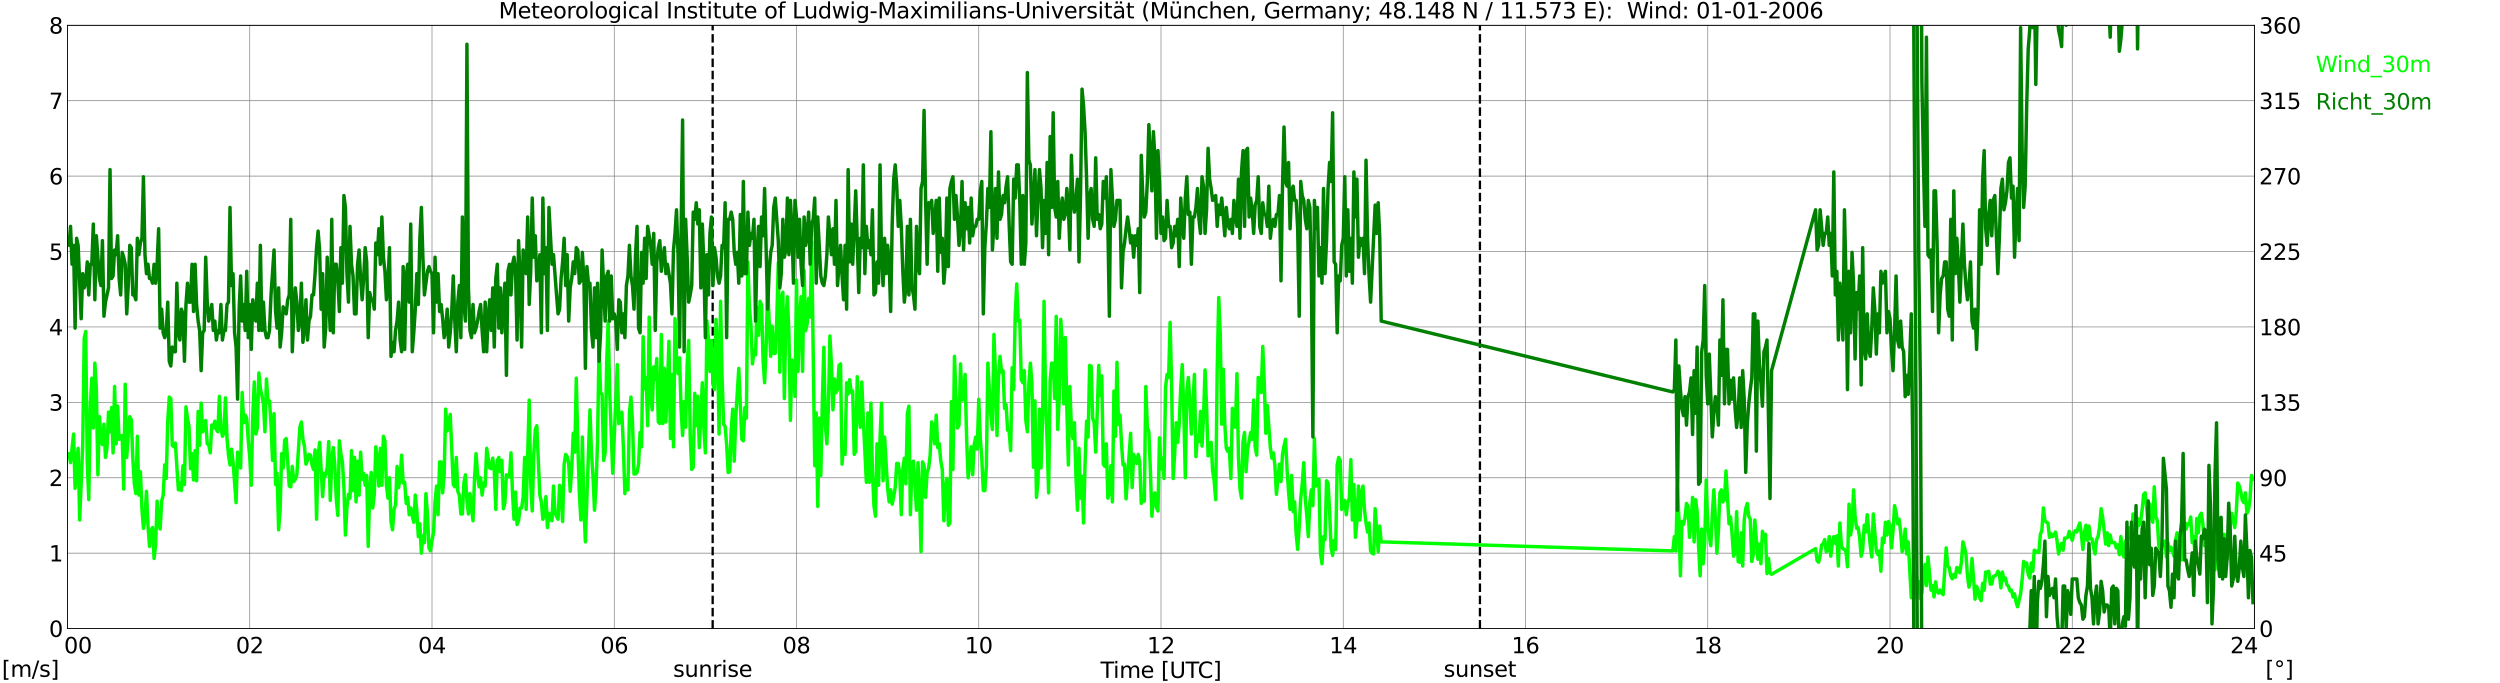 <?xml version="1.0" encoding="utf-8" standalone="no"?>
<!DOCTYPE svg PUBLIC "-//W3C//DTD SVG 1.1//EN"
  "http://www.w3.org/Graphics/SVG/1.1/DTD/svg11.dtd">
<svg xmlns:xlink="http://www.w3.org/1999/xlink" width="1085.4pt" height="296.64pt" viewBox="0 0 1085.4 296.64" xmlns="http://www.w3.org/2000/svg" version="1.1">
 <defs>
  <style type="text/css">*{stroke-linejoin: round; stroke-linecap: butt}</style>
 </defs>
 <g id="figure_1">
  <g id="patch_1">
   <path d="M 0 296.64 
L 1085.4 296.64 
L 1085.4 0 
L 0 0 
z
" style="fill: #ffffff"/>
  </g>
  <g id="axes_1">
   <g id="patch_2">
    <path d="M 29.306 272.909 
L 978.814 272.909 
L 978.814 10.976 
L 29.306 10.976 
z
" style="fill: #ffffff"/>
   </g>
   <g id="patch_3">
    <path d="M 978.814 272.909 
L 978.814 272.909 
L 978.814 10.976 
L 978.814 10.976 
z
" clip-path="url(#p2fb923d166)" style="fill: #d3d3d3; opacity: 0.25; stroke: #d3d3d3; stroke-linejoin: miter"/>
   </g>
   <g id="matplotlib.axis_1">
    <g id="xtick_1">
     <g id="line2d_1">
      <path d="M 29.306 272.909 
L 29.306 10.976 
" clip-path="url(#p2fb923d166)" style="fill: none; stroke: #808080; stroke-width: 0.3; stroke-linecap: square"/>
     </g>
     <g id="line2d_2"/>
     <g id="text_1">
      <!--    00 -->
      <g transform="translate(18.733 283.627) scale(0.095 -0.095)">
       <defs>
        <path id="DejaVuSans-20" transform="scale(0.016)"/>
        <path id="DejaVuSans-30" d="M 2034 4250 
Q 1547 4250 1301 3770 
Q 1056 3291 1056 2328 
Q 1056 1369 1301 889 
Q 1547 409 2034 409 
Q 2525 409 2770 889 
Q 3016 1369 3016 2328 
Q 3016 3291 2770 3770 
Q 2525 4250 2034 4250 
z
M 2034 4750 
Q 2819 4750 3233 4129 
Q 3647 3509 3647 2328 
Q 3647 1150 3233 529 
Q 2819 -91 2034 -91 
Q 1250 -91 836 529 
Q 422 1150 422 2328 
Q 422 3509 836 4129 
Q 1250 4750 2034 4750 
z
" transform="scale(0.016)"/>
       </defs>
       <use xlink:href="#DejaVuSans-20"/>
       <use xlink:href="#DejaVuSans-20" transform="translate(31.787 0)"/>
       <use xlink:href="#DejaVuSans-20" transform="translate(63.574 0)"/>
       <use xlink:href="#DejaVuSans-30" transform="translate(95.361 0)"/>
       <use xlink:href="#DejaVuSans-30" transform="translate(158.984 0)"/>
      </g>
     </g>
    </g>
    <g id="xtick_2">
     <g id="line2d_3">
      <path d="M 108.431 272.909 
L 108.431 10.976 
" clip-path="url(#p2fb923d166)" style="fill: none; stroke: #808080; stroke-width: 0.3; stroke-linecap: square"/>
     </g>
     <g id="line2d_4"/>
     <g id="text_2">
      <!-- 02 -->
      <g transform="translate(102.387 283.627) scale(0.095 -0.095)">
       <defs>
        <path id="DejaVuSans-32" d="M 1228 531 
L 3431 531 
L 3431 0 
L 469 0 
L 469 531 
Q 828 903 1448 1529 
Q 2069 2156 2228 2338 
Q 2531 2678 2651 2914 
Q 2772 3150 2772 3378 
Q 2772 3750 2511 3984 
Q 2250 4219 1831 4219 
Q 1534 4219 1204 4116 
Q 875 4013 500 3803 
L 500 4441 
Q 881 4594 1212 4672 
Q 1544 4750 1819 4750 
Q 2544 4750 2975 4387 
Q 3406 4025 3406 3419 
Q 3406 3131 3298 2873 
Q 3191 2616 2906 2266 
Q 2828 2175 2409 1742 
Q 1991 1309 1228 531 
z
" transform="scale(0.016)"/>
       </defs>
       <use xlink:href="#DejaVuSans-30"/>
       <use xlink:href="#DejaVuSans-32" transform="translate(63.623 0)"/>
      </g>
     </g>
    </g>
    <g id="xtick_3">
     <g id="line2d_5">
      <path d="M 187.557 272.909 
L 187.557 10.976 
" clip-path="url(#p2fb923d166)" style="fill: none; stroke: #808080; stroke-width: 0.3; stroke-linecap: square"/>
     </g>
     <g id="line2d_6"/>
     <g id="text_3">
      <!-- 04 -->
      <g transform="translate(181.513 283.627) scale(0.095 -0.095)">
       <defs>
        <path id="DejaVuSans-34" d="M 2419 4116 
L 825 1625 
L 2419 1625 
L 2419 4116 
z
M 2253 4666 
L 3047 4666 
L 3047 1625 
L 3713 1625 
L 3713 1100 
L 3047 1100 
L 3047 0 
L 2419 0 
L 2419 1100 
L 313 1100 
L 313 1709 
L 2253 4666 
z
" transform="scale(0.016)"/>
       </defs>
       <use xlink:href="#DejaVuSans-30"/>
       <use xlink:href="#DejaVuSans-34" transform="translate(63.623 0)"/>
      </g>
     </g>
    </g>
    <g id="xtick_4">
     <g id="line2d_7">
      <path d="M 266.683 272.909 
L 266.683 10.976 
" clip-path="url(#p2fb923d166)" style="fill: none; stroke: #808080; stroke-width: 0.3; stroke-linecap: square"/>
     </g>
     <g id="line2d_8"/>
     <g id="text_4">
      <!-- 06 -->
      <g transform="translate(260.638 283.627) scale(0.095 -0.095)">
       <defs>
        <path id="DejaVuSans-36" d="M 2113 2584 
Q 1688 2584 1439 2293 
Q 1191 2003 1191 1497 
Q 1191 994 1439 701 
Q 1688 409 2113 409 
Q 2538 409 2786 701 
Q 3034 994 3034 1497 
Q 3034 2003 2786 2293 
Q 2538 2584 2113 2584 
z
M 3366 4563 
L 3366 3988 
Q 3128 4100 2886 4159 
Q 2644 4219 2406 4219 
Q 1781 4219 1451 3797 
Q 1122 3375 1075 2522 
Q 1259 2794 1537 2939 
Q 1816 3084 2150 3084 
Q 2853 3084 3261 2657 
Q 3669 2231 3669 1497 
Q 3669 778 3244 343 
Q 2819 -91 2113 -91 
Q 1303 -91 875 529 
Q 447 1150 447 2328 
Q 447 3434 972 4092 
Q 1497 4750 2381 4750 
Q 2619 4750 2861 4703 
Q 3103 4656 3366 4563 
z
" transform="scale(0.016)"/>
       </defs>
       <use xlink:href="#DejaVuSans-30"/>
       <use xlink:href="#DejaVuSans-36" transform="translate(63.623 0)"/>
      </g>
     </g>
    </g>
    <g id="xtick_5">
     <g id="line2d_9">
      <path d="M 345.808 272.909 
L 345.808 10.976 
" clip-path="url(#p2fb923d166)" style="fill: none; stroke: #808080; stroke-width: 0.3; stroke-linecap: square"/>
     </g>
     <g id="line2d_10"/>
     <g id="text_5">
      <!-- 08 -->
      <g transform="translate(339.764 283.627) scale(0.095 -0.095)">
       <defs>
        <path id="DejaVuSans-38" d="M 2034 2216 
Q 1584 2216 1326 1975 
Q 1069 1734 1069 1313 
Q 1069 891 1326 650 
Q 1584 409 2034 409 
Q 2484 409 2743 651 
Q 3003 894 3003 1313 
Q 3003 1734 2745 1975 
Q 2488 2216 2034 2216 
z
M 1403 2484 
Q 997 2584 770 2862 
Q 544 3141 544 3541 
Q 544 4100 942 4425 
Q 1341 4750 2034 4750 
Q 2731 4750 3128 4425 
Q 3525 4100 3525 3541 
Q 3525 3141 3298 2862 
Q 3072 2584 2669 2484 
Q 3125 2378 3379 2068 
Q 3634 1759 3634 1313 
Q 3634 634 3220 271 
Q 2806 -91 2034 -91 
Q 1263 -91 848 271 
Q 434 634 434 1313 
Q 434 1759 690 2068 
Q 947 2378 1403 2484 
z
M 1172 3481 
Q 1172 3119 1398 2916 
Q 1625 2713 2034 2713 
Q 2441 2713 2670 2916 
Q 2900 3119 2900 3481 
Q 2900 3844 2670 4047 
Q 2441 4250 2034 4250 
Q 1625 4250 1398 4047 
Q 1172 3844 1172 3481 
z
" transform="scale(0.016)"/>
       </defs>
       <use xlink:href="#DejaVuSans-30"/>
       <use xlink:href="#DejaVuSans-38" transform="translate(63.623 0)"/>
      </g>
     </g>
    </g>
    <g id="xtick_6">
     <g id="line2d_11">
      <path d="M 424.934 272.909 
L 424.934 10.976 
" clip-path="url(#p2fb923d166)" style="fill: none; stroke: #808080; stroke-width: 0.3; stroke-linecap: square"/>
     </g>
     <g id="line2d_12"/>
     <g id="text_6">
      <!-- 10 -->
      <g transform="translate(418.89 283.627) scale(0.095 -0.095)">
       <defs>
        <path id="DejaVuSans-31" d="M 794 531 
L 1825 531 
L 1825 4091 
L 703 3866 
L 703 4441 
L 1819 4666 
L 2450 4666 
L 2450 531 
L 3481 531 
L 3481 0 
L 794 0 
L 794 531 
z
" transform="scale(0.016)"/>
       </defs>
       <use xlink:href="#DejaVuSans-31"/>
       <use xlink:href="#DejaVuSans-30" transform="translate(63.623 0)"/>
      </g>
     </g>
    </g>
    <g id="xtick_7">
     <g id="line2d_13">
      <path d="M 504.06 272.909 
L 504.06 10.976 
" clip-path="url(#p2fb923d166)" style="fill: none; stroke: #808080; stroke-width: 0.3; stroke-linecap: square"/>
     </g>
     <g id="line2d_14"/>
     <g id="text_7">
      <!-- 12 -->
      <g transform="translate(498.015 283.627) scale(0.095 -0.095)">
       <use xlink:href="#DejaVuSans-31"/>
       <use xlink:href="#DejaVuSans-32" transform="translate(63.623 0)"/>
      </g>
     </g>
    </g>
    <g id="xtick_8">
     <g id="line2d_15">
      <path d="M 583.185 272.909 
L 583.185 10.976 
" clip-path="url(#p2fb923d166)" style="fill: none; stroke: #808080; stroke-width: 0.3; stroke-linecap: square"/>
     </g>
     <g id="line2d_16"/>
     <g id="text_8">
      <!-- 14 -->
      <g transform="translate(577.141 283.627) scale(0.095 -0.095)">
       <use xlink:href="#DejaVuSans-31"/>
       <use xlink:href="#DejaVuSans-34" transform="translate(63.623 0)"/>
      </g>
     </g>
    </g>
    <g id="xtick_9">
     <g id="line2d_17">
      <path d="M 662.311 272.909 
L 662.311 10.976 
" clip-path="url(#p2fb923d166)" style="fill: none; stroke: #808080; stroke-width: 0.3; stroke-linecap: square"/>
     </g>
     <g id="line2d_18"/>
     <g id="text_9">
      <!-- 16 -->
      <g transform="translate(656.267 283.627) scale(0.095 -0.095)">
       <use xlink:href="#DejaVuSans-31"/>
       <use xlink:href="#DejaVuSans-36" transform="translate(63.623 0)"/>
      </g>
     </g>
    </g>
    <g id="xtick_10">
     <g id="line2d_19">
      <path d="M 741.437 272.909 
L 741.437 10.976 
" clip-path="url(#p2fb923d166)" style="fill: none; stroke: #808080; stroke-width: 0.3; stroke-linecap: square"/>
     </g>
     <g id="line2d_20"/>
     <g id="text_10">
      <!-- 18 -->
      <g transform="translate(735.392 283.627) scale(0.095 -0.095)">
       <use xlink:href="#DejaVuSans-31"/>
       <use xlink:href="#DejaVuSans-38" transform="translate(63.623 0)"/>
      </g>
     </g>
    </g>
    <g id="xtick_11">
     <g id="line2d_21">
      <path d="M 820.562 272.909 
L 820.562 10.976 
" clip-path="url(#p2fb923d166)" style="fill: none; stroke: #808080; stroke-width: 0.3; stroke-linecap: square"/>
     </g>
     <g id="line2d_22"/>
     <g id="text_11">
      <!-- 20 -->
      <g transform="translate(814.518 283.627) scale(0.095 -0.095)">
       <use xlink:href="#DejaVuSans-32"/>
       <use xlink:href="#DejaVuSans-30" transform="translate(63.623 0)"/>
      </g>
     </g>
    </g>
    <g id="xtick_12">
     <g id="line2d_23">
      <path d="M 899.688 272.909 
L 899.688 10.976 
" clip-path="url(#p2fb923d166)" style="fill: none; stroke: #808080; stroke-width: 0.3; stroke-linecap: square"/>
     </g>
     <g id="line2d_24"/>
     <g id="text_12">
      <!-- 22 -->
      <g transform="translate(893.644 283.627) scale(0.095 -0.095)">
       <use xlink:href="#DejaVuSans-32"/>
       <use xlink:href="#DejaVuSans-32" transform="translate(63.623 0)"/>
      </g>
     </g>
    </g>
    <g id="xtick_13">
     <g id="line2d_25">
      <path d="M 978.814 272.909 
L 978.814 10.976 
" clip-path="url(#p2fb923d166)" style="fill: none; stroke: #808080; stroke-width: 0.3; stroke-linecap: square"/>
     </g>
     <g id="line2d_26"/>
     <g id="text_13">
      <!-- 24    -->
      <g transform="translate(968.241 283.627) scale(0.095 -0.095)">
       <use xlink:href="#DejaVuSans-32"/>
       <use xlink:href="#DejaVuSans-34" transform="translate(63.623 0)"/>
       <use xlink:href="#DejaVuSans-20" transform="translate(127.246 0)"/>
       <use xlink:href="#DejaVuSans-20" transform="translate(159.033 0)"/>
       <use xlink:href="#DejaVuSans-20" transform="translate(190.82 0)"/>
      </g>
     </g>
    </g>
    <g id="text_14">
     <!-- Time [UTC] -->
     <g transform="translate(477.806 294.322) scale(0.095 -0.095)">
      <defs>
       <path id="DejaVuSans-54" d="M -19 4666 
L 3928 4666 
L 3928 4134 
L 2272 4134 
L 2272 0 
L 1638 0 
L 1638 4134 
L -19 4134 
L -19 4666 
z
" transform="scale(0.016)"/>
       <path id="DejaVuSans-69" d="M 603 3500 
L 1178 3500 
L 1178 0 
L 603 0 
L 603 3500 
z
M 603 4863 
L 1178 4863 
L 1178 4134 
L 603 4134 
L 603 4863 
z
" transform="scale(0.016)"/>
       <path id="DejaVuSans-6d" d="M 3328 2828 
Q 3544 3216 3844 3400 
Q 4144 3584 4550 3584 
Q 5097 3584 5394 3201 
Q 5691 2819 5691 2113 
L 5691 0 
L 5113 0 
L 5113 2094 
Q 5113 2597 4934 2840 
Q 4756 3084 4391 3084 
Q 3944 3084 3684 2787 
Q 3425 2491 3425 1978 
L 3425 0 
L 2847 0 
L 2847 2094 
Q 2847 2600 2669 2842 
Q 2491 3084 2119 3084 
Q 1678 3084 1418 2786 
Q 1159 2488 1159 1978 
L 1159 0 
L 581 0 
L 581 3500 
L 1159 3500 
L 1159 2956 
Q 1356 3278 1631 3431 
Q 1906 3584 2284 3584 
Q 2666 3584 2933 3390 
Q 3200 3197 3328 2828 
z
" transform="scale(0.016)"/>
       <path id="DejaVuSans-65" d="M 3597 1894 
L 3597 1613 
L 953 1613 
Q 991 1019 1311 708 
Q 1631 397 2203 397 
Q 2534 397 2845 478 
Q 3156 559 3463 722 
L 3463 178 
Q 3153 47 2828 -22 
Q 2503 -91 2169 -91 
Q 1331 -91 842 396 
Q 353 884 353 1716 
Q 353 2575 817 3079 
Q 1281 3584 2069 3584 
Q 2775 3584 3186 3129 
Q 3597 2675 3597 1894 
z
M 3022 2063 
Q 3016 2534 2758 2815 
Q 2500 3097 2075 3097 
Q 1594 3097 1305 2825 
Q 1016 2553 972 2059 
L 3022 2063 
z
" transform="scale(0.016)"/>
       <path id="DejaVuSans-5b" d="M 550 4863 
L 1875 4863 
L 1875 4416 
L 1125 4416 
L 1125 -397 
L 1875 -397 
L 1875 -844 
L 550 -844 
L 550 4863 
z
" transform="scale(0.016)"/>
       <path id="DejaVuSans-55" d="M 556 4666 
L 1191 4666 
L 1191 1831 
Q 1191 1081 1462 751 
Q 1734 422 2344 422 
Q 2950 422 3222 751 
Q 3494 1081 3494 1831 
L 3494 4666 
L 4128 4666 
L 4128 1753 
Q 4128 841 3676 375 
Q 3225 -91 2344 -91 
Q 1459 -91 1007 375 
Q 556 841 556 1753 
L 556 4666 
z
" transform="scale(0.016)"/>
       <path id="DejaVuSans-43" d="M 4122 4306 
L 4122 3641 
Q 3803 3938 3442 4084 
Q 3081 4231 2675 4231 
Q 1875 4231 1450 3742 
Q 1025 3253 1025 2328 
Q 1025 1406 1450 917 
Q 1875 428 2675 428 
Q 3081 428 3442 575 
Q 3803 722 4122 1019 
L 4122 359 
Q 3791 134 3420 21 
Q 3050 -91 2638 -91 
Q 1578 -91 968 557 
Q 359 1206 359 2328 
Q 359 3453 968 4101 
Q 1578 4750 2638 4750 
Q 3056 4750 3426 4639 
Q 3797 4528 4122 4306 
z
" transform="scale(0.016)"/>
       <path id="DejaVuSans-5d" d="M 1947 4863 
L 1947 -844 
L 622 -844 
L 622 -397 
L 1369 -397 
L 1369 4416 
L 622 4416 
L 622 4863 
L 1947 4863 
z
" transform="scale(0.016)"/>
      </defs>
      <use xlink:href="#DejaVuSans-54"/>
      <use xlink:href="#DejaVuSans-69" transform="translate(57.959 0)"/>
      <use xlink:href="#DejaVuSans-6d" transform="translate(85.742 0)"/>
      <use xlink:href="#DejaVuSans-65" transform="translate(183.154 0)"/>
      <use xlink:href="#DejaVuSans-20" transform="translate(244.678 0)"/>
      <use xlink:href="#DejaVuSans-5b" transform="translate(276.465 0)"/>
      <use xlink:href="#DejaVuSans-55" transform="translate(315.479 0)"/>
      <use xlink:href="#DejaVuSans-54" transform="translate(388.672 0)"/>
      <use xlink:href="#DejaVuSans-43" transform="translate(443.881 0)"/>
      <use xlink:href="#DejaVuSans-5d" transform="translate(513.705 0)"/>
     </g>
    </g>
   </g>
   <g id="matplotlib.axis_2">
    <g id="ytick_1">
     <g id="line2d_27">
      <path d="M 29.306 272.909 
L 978.814 272.909 
" clip-path="url(#p2fb923d166)" style="fill: none; stroke: #808080; stroke-width: 0.3; stroke-linecap: square"/>
     </g>
     <g id="line2d_28"/>
     <g id="text_15">
      <!-- 0 -->
      <g transform="translate(21.261 276.518) scale(0.095 -0.095)">
       <use xlink:href="#DejaVuSans-30"/>
      </g>
     </g>
    </g>
    <g id="ytick_2">
     <g id="line2d_29">
      <path d="M 29.306 240.167 
L 978.814 240.167 
" clip-path="url(#p2fb923d166)" style="fill: none; stroke: #808080; stroke-width: 0.3; stroke-linecap: square"/>
     </g>
     <g id="line2d_30"/>
     <g id="text_16">
      <!-- 1 -->
      <g transform="translate(21.261 243.776) scale(0.095 -0.095)">
       <use xlink:href="#DejaVuSans-31"/>
      </g>
     </g>
    </g>
    <g id="ytick_3">
     <g id="line2d_31">
      <path d="M 29.306 207.426 
L 978.814 207.426 
" clip-path="url(#p2fb923d166)" style="fill: none; stroke: #808080; stroke-width: 0.3; stroke-linecap: square"/>
     </g>
     <g id="line2d_32"/>
     <g id="text_17">
      <!-- 2 -->
      <g transform="translate(21.261 211.035) scale(0.095 -0.095)">
       <use xlink:href="#DejaVuSans-32"/>
      </g>
     </g>
    </g>
    <g id="ytick_4">
     <g id="line2d_33">
      <path d="M 29.306 174.684 
L 978.814 174.684 
" clip-path="url(#p2fb923d166)" style="fill: none; stroke: #808080; stroke-width: 0.3; stroke-linecap: square"/>
     </g>
     <g id="line2d_34"/>
     <g id="text_18">
      <!-- 3 -->
      <g transform="translate(21.261 178.293) scale(0.095 -0.095)">
       <defs>
        <path id="DejaVuSans-33" d="M 2597 2516 
Q 3050 2419 3304 2112 
Q 3559 1806 3559 1356 
Q 3559 666 3084 287 
Q 2609 -91 1734 -91 
Q 1441 -91 1130 -33 
Q 819 25 488 141 
L 488 750 
Q 750 597 1062 519 
Q 1375 441 1716 441 
Q 2309 441 2620 675 
Q 2931 909 2931 1356 
Q 2931 1769 2642 2001 
Q 2353 2234 1838 2234 
L 1294 2234 
L 1294 2753 
L 1863 2753 
Q 2328 2753 2575 2939 
Q 2822 3125 2822 3475 
Q 2822 3834 2567 4026 
Q 2313 4219 1838 4219 
Q 1578 4219 1281 4162 
Q 984 4106 628 3988 
L 628 4550 
Q 988 4650 1302 4700 
Q 1616 4750 1894 4750 
Q 2613 4750 3031 4423 
Q 3450 4097 3450 3541 
Q 3450 3153 3228 2886 
Q 3006 2619 2597 2516 
z
" transform="scale(0.016)"/>
       </defs>
       <use xlink:href="#DejaVuSans-33"/>
      </g>
     </g>
    </g>
    <g id="ytick_5">
     <g id="line2d_35">
      <path d="M 29.306 141.942 
L 978.814 141.942 
" clip-path="url(#p2fb923d166)" style="fill: none; stroke: #808080; stroke-width: 0.3; stroke-linecap: square"/>
     </g>
     <g id="line2d_36"/>
     <g id="text_19">
      <!-- 4 -->
      <g transform="translate(21.261 145.551) scale(0.095 -0.095)">
       <use xlink:href="#DejaVuSans-34"/>
      </g>
     </g>
    </g>
    <g id="ytick_6">
     <g id="line2d_37">
      <path d="M 29.306 109.201 
L 978.814 109.201 
" clip-path="url(#p2fb923d166)" style="fill: none; stroke: #808080; stroke-width: 0.3; stroke-linecap: square"/>
     </g>
     <g id="line2d_38"/>
     <g id="text_20">
      <!-- 5 -->
      <g transform="translate(21.261 112.81) scale(0.095 -0.095)">
       <defs>
        <path id="DejaVuSans-35" d="M 691 4666 
L 3169 4666 
L 3169 4134 
L 1269 4134 
L 1269 2991 
Q 1406 3038 1543 3061 
Q 1681 3084 1819 3084 
Q 2600 3084 3056 2656 
Q 3513 2228 3513 1497 
Q 3513 744 3044 326 
Q 2575 -91 1722 -91 
Q 1428 -91 1123 -41 
Q 819 9 494 109 
L 494 744 
Q 775 591 1075 516 
Q 1375 441 1709 441 
Q 2250 441 2565 725 
Q 2881 1009 2881 1497 
Q 2881 1984 2565 2268 
Q 2250 2553 1709 2553 
Q 1456 2553 1204 2497 
Q 953 2441 691 2322 
L 691 4666 
z
" transform="scale(0.016)"/>
       </defs>
       <use xlink:href="#DejaVuSans-35"/>
      </g>
     </g>
    </g>
    <g id="ytick_7">
     <g id="line2d_39">
      <path d="M 29.306 76.459 
L 978.814 76.459 
" clip-path="url(#p2fb923d166)" style="fill: none; stroke: #808080; stroke-width: 0.3; stroke-linecap: square"/>
     </g>
     <g id="line2d_40"/>
     <g id="text_21">
      <!-- 6 -->
      <g transform="translate(21.261 80.068) scale(0.095 -0.095)">
       <use xlink:href="#DejaVuSans-36"/>
      </g>
     </g>
    </g>
    <g id="ytick_8">
     <g id="line2d_41">
      <path d="M 29.306 43.717 
L 978.814 43.717 
" clip-path="url(#p2fb923d166)" style="fill: none; stroke: #808080; stroke-width: 0.3; stroke-linecap: square"/>
     </g>
     <g id="line2d_42"/>
     <g id="text_22">
      <!-- 7 -->
      <g transform="translate(21.261 47.327) scale(0.095 -0.095)">
       <defs>
        <path id="DejaVuSans-37" d="M 525 4666 
L 3525 4666 
L 3525 4397 
L 1831 0 
L 1172 0 
L 2766 4134 
L 525 4134 
L 525 4666 
z
" transform="scale(0.016)"/>
       </defs>
       <use xlink:href="#DejaVuSans-37"/>
      </g>
     </g>
    </g>
    <g id="ytick_9">
     <g id="line2d_43">
      <path d="M 29.306 10.976 
L 978.814 10.976 
" clip-path="url(#p2fb923d166)" style="fill: none; stroke: #808080; stroke-width: 0.3; stroke-linecap: square"/>
     </g>
     <g id="line2d_44"/>
     <g id="text_23">
      <!-- 8 -->
      <g transform="translate(21.261 14.585) scale(0.095 -0.095)">
       <use xlink:href="#DejaVuSans-38"/>
      </g>
     </g>
    </g>
   </g>
   <g id="line2d_45">
    <path d="M 309.411 272.909 
L 309.411 10.976 
" clip-path="url(#p2fb923d166)" style="fill: none; stroke-dasharray: 3.7,1.6; stroke-dashoffset: 0; stroke: #000000"/>
   </g>
   <g id="line2d_46">
    <path d="M 642.53 272.909 
L 642.53 10.976 
" clip-path="url(#p2fb923d166)" style="fill: none; stroke-dasharray: 3.7,1.6; stroke-dashoffset: 0; stroke: #000000"/>
   </g>
   <g id="line2d_47">
    <path d="M 29.306 198.585 
L 29.965 196.948 
L 30.625 200.877 
L 31.943 188.435 
L 32.603 212.009 
L 33.262 200.877 
L 33.921 194.656 
L 34.581 225.761 
L 35.9 193.674 
L 36.559 146.853 
L 37.218 143.907 
L 37.878 200.55 
L 38.537 216.921 
L 39.197 176.321 
L 39.856 164.207 
L 40.515 185.816 
L 41.175 157.658 
L 41.834 168.79 
L 42.493 206.116 
L 43.153 180.905 
L 43.812 190.727 
L 44.472 193.019 
L 45.131 184.179 
L 45.79 198.585 
L 46.45 194.329 
L 47.109 178.94 
L 47.768 187.453 
L 48.428 176.976 
L 49.087 196.621 
L 49.747 167.808 
L 50.406 192.692 
L 51.065 176.321 
L 51.725 190.727 
L 52.384 189.418 
L 53.043 189.09 
L 53.703 212.337 
L 54.362 166.826 
L 55.022 198.585 
L 55.681 188.108 
L 56.34 180.905 
L 57 182.214 
L 57.659 198.913 
L 58.319 210.045 
L 58.978 214.301 
L 59.637 189.418 
L 60.297 214.956 
L 60.956 204.806 
L 61.615 220.85 
L 62.275 229.362 
L 62.934 224.779 
L 63.594 213.319 
L 64.253 228.053 
L 64.912 237.22 
L 65.572 230.345 
L 66.231 229.035 
L 66.89 242.459 
L 67.55 236.893 
L 68.209 217.575 
L 68.869 227.071 
L 69.528 229.69 
L 70.187 217.575 
L 70.847 214.956 
L 71.506 201.859 
L 72.166 207.753 
L 72.825 182.869 
L 73.484 172.392 
L 74.144 173.047 
L 74.803 193.347 
L 75.462 194.001 
L 76.122 192.364 
L 77.441 212.664 
L 78.1 209.717 
L 78.759 212.992 
L 79.419 202.187 
L 80.078 210.372 
L 80.737 176.648 
L 81.397 181.56 
L 82.056 185.161 
L 82.716 203.497 
L 83.375 196.948 
L 84.034 208.408 
L 84.694 195.639 
L 85.353 208.735 
L 86.013 178.613 
L 86.672 193.347 
L 87.331 175.011 
L 87.991 187.453 
L 88.65 186.471 
L 89.309 182.542 
L 89.969 192.692 
L 90.628 193.019 
L 91.288 196.621 
L 91.947 184.506 
L 92.606 185.816 
L 93.266 182.869 
L 93.925 186.471 
L 94.584 187.453 
L 95.244 172.065 
L 95.903 185.161 
L 96.563 189.418 
L 97.222 188.108 
L 97.881 172.719 
L 98.541 190.072 
L 99.2 197.603 
L 99.86 201.859 
L 100.519 194.984 
L 101.178 200.55 
L 102.497 218.23 
L 103.156 196.293 
L 103.816 200.222 
L 104.475 203.169 
L 105.135 170.427 
L 105.794 183.524 
L 106.453 180.25 
L 107.113 181.56 
L 107.772 191.055 
L 108.431 198.585 
L 109.091 210.7 
L 109.75 180.25 
L 110.41 165.844 
L 111.069 188.435 
L 111.728 185.816 
L 112.388 161.915 
L 113.047 168.79 
L 113.707 171.737 
L 114.366 175.339 
L 115.025 187.453 
L 115.685 164.534 
L 116.344 174.684 
L 117.003 174.029 
L 117.663 184.179 
L 118.322 199.895 
L 118.982 179.595 
L 119.641 210.372 
L 120.3 205.461 
L 120.96 230.017 
L 121.619 221.177 
L 122.278 196.948 
L 122.938 203.169 
L 123.597 191.055 
L 124.257 190.4 
L 125.575 211.027 
L 126.235 211.355 
L 126.894 202.514 
L 127.553 209.063 
L 128.213 208.08 
L 128.872 206.116 
L 130.191 185.489 
L 130.85 183.197 
L 131.51 190.727 
L 132.169 193.674 
L 132.829 201.532 
L 133.488 199.895 
L 134.147 197.276 
L 134.807 197.603 
L 135.466 201.859 
L 136.125 203.824 
L 136.785 195.311 
L 137.444 225.433 
L 138.104 198.258 
L 138.763 192.037 
L 140.082 215.611 
L 140.741 205.461 
L 141.4 206.443 
L 142.06 203.169 
L 142.719 191.71 
L 143.379 217.248 
L 144.038 199.895 
L 144.697 194.329 
L 145.357 201.859 
L 146.016 216.921 
L 146.676 223.796 
L 147.335 191.382 
L 147.994 196.948 
L 148.654 200.55 
L 149.313 211.682 
L 149.972 232.309 
L 150.632 220.195 
L 151.291 214.629 
L 151.951 216.266 
L 152.61 195.639 
L 153.269 212.992 
L 153.929 198.585 
L 154.588 217.903 
L 155.247 200.222 
L 155.907 214.956 
L 156.566 196.293 
L 157.226 208.08 
L 157.885 205.461 
L 158.544 210.7 
L 159.204 206.443 
L 159.863 237.22 
L 160.523 212.009 
L 161.182 205.134 
L 161.841 220.522 
L 162.501 214.629 
L 163.16 194.001 
L 163.819 199.568 
L 164.479 211.027 
L 165.138 194.656 
L 165.798 210.7 
L 166.457 189.418 
L 167.116 191.382 
L 167.776 210.7 
L 168.435 216.266 
L 169.094 207.426 
L 169.754 226.416 
L 170.413 230.017 
L 171.073 221.177 
L 171.732 219.213 
L 172.391 202.514 
L 173.051 211.682 
L 173.71 207.426 
L 174.37 197.603 
L 175.029 209.717 
L 175.688 209.39 
L 176.348 218.558 
L 177.007 215.938 
L 177.666 223.469 
L 178.326 220.522 
L 178.985 224.124 
L 179.645 226.743 
L 180.304 214.956 
L 180.963 221.832 
L 181.623 232.964 
L 182.282 227.398 
L 182.941 240.167 
L 183.601 232.637 
L 184.26 235.583 
L 184.92 214.301 
L 185.579 223.469 
L 186.238 237.875 
L 186.898 239.185 
L 187.557 234.601 
L 188.217 231.327 
L 188.876 217.903 
L 189.535 211.027 
L 190.195 223.469 
L 190.854 200.55 
L 191.513 200.55 
L 192.173 213.974 
L 192.832 206.116 
L 193.492 177.631 
L 194.151 187.126 
L 195.47 179.923 
L 196.788 210.372 
L 197.448 211.355 
L 198.107 198.585 
L 198.767 213.319 
L 199.426 214.956 
L 200.085 223.142 
L 200.745 223.142 
L 201.404 209.717 
L 202.063 206.116 
L 202.723 217.248 
L 203.382 223.142 
L 204.042 214.301 
L 205.36 226.088 
L 206.02 207.753 
L 206.679 196.948 
L 207.339 205.788 
L 207.998 211.355 
L 208.657 207.426 
L 209.317 214.956 
L 209.976 209.717 
L 210.635 211.027 
L 211.295 194.656 
L 212.614 203.169 
L 213.273 203.497 
L 213.932 198.913 
L 214.592 204.479 
L 215.251 221.177 
L 215.91 199.895 
L 216.57 198.585 
L 217.229 204.806 
L 217.889 199.895 
L 218.548 220.85 
L 219.207 218.23 
L 219.867 206.116 
L 220.526 206.771 
L 221.186 207.098 
L 221.845 196.621 
L 222.504 213.974 
L 223.164 225.433 
L 223.823 213.646 
L 224.482 227.725 
L 225.142 226.088 
L 225.801 220.522 
L 226.461 220.522 
L 227.12 215.938 
L 227.779 198.585 
L 228.439 221.177 
L 229.757 173.702 
L 230.417 210.045 
L 231.076 221.832 
L 231.736 197.276 
L 232.395 186.471 
L 233.054 184.834 
L 234.373 214.956 
L 235.033 217.903 
L 235.692 225.433 
L 236.351 223.796 
L 237.011 215.611 
L 237.67 229.035 
L 238.329 222.814 
L 238.989 225.433 
L 239.648 226.088 
L 240.308 211.027 
L 240.967 222.814 
L 242.286 225.433 
L 242.945 210.7 
L 243.604 212.664 
L 244.264 226.416 
L 244.923 201.532 
L 245.583 197.276 
L 246.242 198.258 
L 246.901 201.205 
L 247.561 213.319 
L 248.22 203.169 
L 248.88 188.108 
L 249.539 196.293 
L 250.198 164.207 
L 250.858 192.692 
L 251.517 213.646 
L 252.176 225.761 
L 252.836 189.745 
L 253.495 220.195 
L 254.155 235.256 
L 255.473 196.621 
L 256.133 177.958 
L 256.792 196.621 
L 257.451 206.771 
L 258.111 221.504 
L 258.77 211.682 
L 259.43 191.382 
L 260.089 149.8 
L 260.748 170.755 
L 261.408 171.082 
L 262.067 199.895 
L 262.726 196.621 
L 263.386 157.658 
L 264.045 139.323 
L 264.705 170.427 
L 266.023 205.461 
L 267.342 174.356 
L 268.002 158.313 
L 268.661 183.852 
L 269.32 182.542 
L 269.98 178.94 
L 270.639 194.001 
L 271.298 214.301 
L 271.958 208.08 
L 272.617 212.664 
L 273.277 179.268 
L 273.936 172.392 
L 274.595 182.869 
L 275.255 205.788 
L 275.914 205.788 
L 276.573 205.134 
L 277.233 201.532 
L 277.892 187.781 
L 278.552 194.001 
L 279.211 146.199 
L 279.87 168.79 
L 280.53 163.879 
L 281.189 184.834 
L 281.849 137.686 
L 282.508 172.719 
L 283.167 177.958 
L 283.827 159.295 
L 284.486 164.861 
L 285.145 155.694 
L 285.805 183.197 
L 286.464 183.852 
L 287.124 145.216 
L 287.783 183.852 
L 288.442 159.95 
L 289.102 183.197 
L 289.761 167.808 
L 290.42 148.163 
L 291.08 190.4 
L 291.739 162.569 
L 292.399 194.001 
L 293.058 138.341 
L 293.717 154.711 
L 294.377 162.242 
L 295.036 155.366 
L 295.696 177.303 
L 296.355 189.09 
L 297.014 174.356 
L 297.674 185.489 
L 298.333 158.313 
L 298.992 147.836 
L 299.652 189.09 
L 300.311 203.824 
L 300.971 202.842 
L 301.63 170.755 
L 302.289 184.834 
L 302.949 172.065 
L 303.608 194.329 
L 304.927 166.171 
L 305.586 186.143 
L 306.246 196.621 
L 306.905 139.323 
L 307.564 146.853 
L 308.224 161.26 
L 308.883 147.836 
L 309.543 166.826 
L 310.202 169.118 
L 310.861 138.668 
L 311.521 150.128 
L 312.18 188.435 
L 312.839 130.81 
L 313.499 163.224 
L 314.158 184.179 
L 314.818 185.161 
L 315.477 193.019 
L 316.136 205.134 
L 316.796 204.806 
L 317.455 186.798 
L 318.114 177.631 
L 318.774 200.222 
L 319.433 181.232 
L 320.752 159.95 
L 322.071 190.727 
L 322.73 191.382 
L 323.39 176.976 
L 324.049 181.56 
L 324.708 113.784 
L 325.368 133.429 
L 326.027 141.287 
L 326.686 157.986 
L 327.346 152.092 
L 328.005 154.057 
L 328.665 133.429 
L 329.324 145.544 
L 329.983 130.81 
L 330.643 132.447 
L 331.302 156.676 
L 331.961 166.171 
L 332.621 150.782 
L 333.28 124.589 
L 334.599 154.711 
L 335.258 141.615 
L 335.918 153.402 
L 336.577 153.402 
L 337.236 138.995 
L 337.896 114.112 
L 338.555 161.587 
L 339.215 130.155 
L 339.874 126.881 
L 340.533 173.047 
L 341.193 138.341 
L 341.852 128.846 
L 342.512 144.889 
L 343.171 182.542 
L 343.83 156.349 
L 344.49 158.968 
L 345.149 172.065 
L 345.808 121.642 
L 346.468 161.26 
L 347.127 138.341 
L 347.787 128.846 
L 348.446 161.26 
L 349.105 117.386 
L 349.765 143.579 
L 350.424 140.633 
L 351.083 129.5 
L 351.743 137.686 
L 352.402 104.944 
L 353.721 202.187 
L 354.38 179.268 
L 355.04 219.867 
L 355.699 181.56 
L 356.359 206.443 
L 357.018 174.684 
L 357.677 150.782 
L 358.337 184.506 
L 358.996 192.692 
L 359.655 176.648 
L 360.315 145.871 
L 360.974 158.313 
L 361.634 177.958 
L 362.293 164.534 
L 362.952 170.427 
L 363.612 169.118 
L 364.271 158.64 
L 364.93 157.986 
L 365.59 201.532 
L 366.249 192.037 
L 366.909 197.276 
L 367.568 166.171 
L 368.227 171.082 
L 368.887 164.861 
L 369.546 170.427 
L 370.206 169.773 
L 370.865 197.276 
L 371.524 195.966 
L 372.184 163.552 
L 372.843 178.285 
L 373.502 185.489 
L 374.162 165.844 
L 374.821 182.214 
L 376.14 209.39 
L 376.799 179.268 
L 377.459 209.39 
L 378.118 175.011 
L 378.777 204.806 
L 379.437 219.54 
L 380.096 224.124 
L 380.756 192.692 
L 381.415 210.7 
L 382.074 190.072 
L 382.734 175.011 
L 383.393 208.735 
L 384.053 189.745 
L 385.371 212.009 
L 386.031 217.903 
L 386.69 212.664 
L 387.349 218.885 
L 388.009 215.611 
L 388.668 211.682 
L 389.328 201.205 
L 389.987 201.205 
L 390.646 206.116 
L 391.306 223.469 
L 391.965 203.497 
L 392.624 198.913 
L 393.284 210.045 
L 393.943 179.595 
L 394.603 176.321 
L 395.262 223.469 
L 395.921 202.187 
L 396.581 200.222 
L 397.899 221.504 
L 398.559 200.877 
L 399.218 214.301 
L 399.878 239.512 
L 400.537 200.55 
L 401.196 202.187 
L 401.856 215.938 
L 402.515 205.134 
L 403.175 203.169 
L 403.834 197.603 
L 404.493 183.197 
L 405.153 185.161 
L 405.812 192.692 
L 406.471 180.25 
L 407.131 194.329 
L 407.79 192.692 
L 408.45 200.222 
L 409.109 203.824 
L 409.768 226.088 
L 410.428 212.337 
L 411.087 207.753 
L 411.746 228.053 
L 412.406 227.071 
L 413.065 174.356 
L 413.725 203.824 
L 414.384 154.711 
L 415.043 172.392 
L 415.703 185.816 
L 416.362 184.506 
L 417.022 157.986 
L 417.681 173.702 
L 418.34 173.374 
L 419 162.569 
L 419.659 190.072 
L 420.318 207.426 
L 421.637 194.001 
L 422.297 206.116 
L 422.956 193.019 
L 423.615 189.745 
L 424.275 194.984 
L 424.934 173.374 
L 425.593 190.072 
L 426.253 198.913 
L 426.912 212.992 
L 427.572 212.992 
L 428.231 202.842 
L 428.89 157.658 
L 430.209 180.905 
L 430.869 186.471 
L 431.528 145.216 
L 432.187 162.242 
L 432.847 189.09 
L 433.506 163.879 
L 434.165 154.711 
L 434.825 161.587 
L 435.484 160.932 
L 436.144 177.303 
L 436.803 175.666 
L 437.462 186.798 
L 438.122 187.126 
L 438.781 195.639 
L 439.44 159.623 
L 440.1 169.118 
L 440.759 136.704 
L 441.419 123.28 
L 442.078 139.323 
L 442.737 138.995 
L 443.397 164.861 
L 444.056 166.171 
L 444.716 160.932 
L 445.375 182.542 
L 446.034 187.453 
L 446.694 166.498 
L 447.353 157.658 
L 448.012 166.498 
L 448.672 202.842 
L 449.331 174.029 
L 449.991 215.938 
L 450.65 209.39 
L 451.309 177.631 
L 451.969 203.169 
L 452.628 182.542 
L 453.287 130.81 
L 453.947 173.047 
L 454.606 191.71 
L 455.266 213.974 
L 455.925 165.189 
L 456.584 157.658 
L 457.244 157.658 
L 457.903 173.047 
L 458.563 137.358 
L 459.222 186.471 
L 459.881 172.719 
L 460.541 138.668 
L 461.2 149.145 
L 461.859 175.339 
L 462.519 146.526 
L 463.178 177.303 
L 463.838 201.859 
L 464.497 167.808 
L 465.156 186.143 
L 465.816 190.4 
L 466.475 183.524 
L 467.134 207.098 
L 467.794 221.504 
L 468.453 194.656 
L 469.113 216.266 
L 469.772 206.771 
L 470.431 227.071 
L 471.091 201.205 
L 471.75 182.869 
L 472.409 189.745 
L 473.069 158.64 
L 473.728 158.968 
L 474.388 181.56 
L 475.047 183.524 
L 475.706 196.293 
L 476.366 179.268 
L 477.025 158.64 
L 477.685 171.737 
L 478.344 163.224 
L 479.003 201.532 
L 479.663 202.514 
L 480.322 192.692 
L 480.981 216.266 
L 481.641 213.974 
L 482.3 202.187 
L 482.96 217.903 
L 483.619 169.773 
L 484.278 189.418 
L 484.938 157.331 
L 485.597 184.179 
L 486.256 180.25 
L 486.916 192.692 
L 487.575 201.859 
L 488.235 201.532 
L 488.894 216.593 
L 490.213 197.603 
L 490.872 188.108 
L 491.532 211.682 
L 492.191 197.276 
L 492.85 199.568 
L 493.51 201.205 
L 494.169 197.276 
L 494.828 200.55 
L 495.488 218.558 
L 496.147 217.248 
L 496.807 217.575 
L 497.466 167.808 
L 498.125 185.489 
L 498.785 187.453 
L 499.444 204.151 
L 500.103 224.124 
L 500.763 216.266 
L 501.422 213.974 
L 502.082 220.195 
L 502.741 221.832 
L 503.4 190.072 
L 504.06 203.497 
L 504.719 198.913 
L 505.379 207.753 
L 506.038 168.136 
L 506.697 162.569 
L 507.357 163.879 
L 508.016 139.978 
L 508.675 168.136 
L 509.335 207.753 
L 509.994 196.948 
L 510.654 183.524 
L 511.313 192.037 
L 511.972 183.852 
L 512.632 168.136 
L 513.291 158.313 
L 513.95 178.285 
L 514.61 207.426 
L 515.269 170.1 
L 515.929 163.879 
L 516.588 174.356 
L 517.247 188.435 
L 518.566 162.569 
L 519.226 198.258 
L 519.885 189.09 
L 520.544 191.71 
L 521.204 178.613 
L 521.863 193.674 
L 522.522 180.905 
L 523.182 160.605 
L 523.841 176.648 
L 524.501 197.93 
L 525.16 197.276 
L 525.819 192.037 
L 526.479 204.479 
L 527.138 208.735 
L 527.797 216.921 
L 528.457 160.605 
L 529.116 129.173 
L 529.776 144.562 
L 530.435 184.179 
L 531.094 160.278 
L 531.754 184.179 
L 532.413 194.656 
L 533.073 195.966 
L 533.732 194.656 
L 534.391 207.753 
L 535.051 177.303 
L 536.369 185.489 
L 537.029 162.242 
L 537.688 198.585 
L 538.348 212.337 
L 539.007 216.266 
L 539.666 191.71 
L 540.326 187.781 
L 540.985 204.806 
L 541.644 194.984 
L 542.304 191.71 
L 542.963 187.781 
L 543.623 190.727 
L 544.282 173.702 
L 544.941 194.001 
L 545.601 197.603 
L 546.26 163.879 
L 546.919 165.516 
L 547.579 170.427 
L 548.238 150.455 
L 548.898 166.498 
L 549.557 188.108 
L 550.216 175.994 
L 551.535 194.329 
L 552.195 198.913 
L 552.854 196.621 
L 553.513 202.187 
L 554.173 214.629 
L 555.491 201.532 
L 556.151 209.063 
L 556.81 197.276 
L 557.47 193.674 
L 558.129 190.727 
L 558.788 203.824 
L 559.448 213.646 
L 560.107 221.177 
L 560.766 206.443 
L 561.426 222.159 
L 562.085 217.903 
L 562.745 231.982 
L 563.404 238.53 
L 564.063 228.708 
L 564.723 216.266 
L 565.382 210.045 
L 566.042 200.877 
L 566.701 216.593 
L 567.36 223.796 
L 568.02 232.964 
L 568.679 217.903 
L 569.338 212.664 
L 569.998 219.54 
L 570.657 190.4 
L 571.317 211.027 
L 571.976 208.408 
L 572.635 208.08 
L 573.295 240.167 
L 573.954 244.751 
L 574.613 232.964 
L 575.273 234.274 
L 575.932 208.735 
L 576.592 209.717 
L 577.251 221.832 
L 577.91 237.875 
L 578.57 241.149 
L 579.229 234.601 
L 579.889 238.53 
L 580.548 201.859 
L 581.207 198.585 
L 581.867 199.895 
L 582.526 221.177 
L 583.185 218.23 
L 583.845 217.248 
L 584.504 223.469 
L 585.164 218.23 
L 585.823 216.266 
L 586.482 199.568 
L 587.142 225.761 
L 587.801 210.372 
L 588.46 233.291 
L 589.12 226.416 
L 589.779 211.027 
L 590.439 225.761 
L 591.098 213.974 
L 591.757 211.027 
L 592.417 221.504 
L 593.076 227.071 
L 593.736 231 
L 594.395 227.071 
L 595.054 239.185 
L 595.714 240.167 
L 596.373 240.495 
L 597.032 220.85 
L 598.351 239.512 
L 599.011 228.38 
L 599.67 235.256 
L 726.271 239.185 
L 726.93 232.964 
L 727.59 239.185 
L 728.249 211.682 
L 728.909 225.106 
L 729.568 249.99 
L 730.227 226.416 
L 730.887 227.725 
L 731.546 224.779 
L 732.205 218.558 
L 732.865 219.867 
L 733.524 233.291 
L 734.184 226.416 
L 734.843 215.938 
L 735.502 235.256 
L 736.162 216.921 
L 736.821 222.159 
L 737.48 237.875 
L 738.14 249.99 
L 738.799 229.69 
L 739.459 244.751 
L 740.118 235.583 
L 740.777 208.408 
L 741.437 228.708 
L 742.756 236.893 
L 743.415 223.469 
L 744.074 212.664 
L 744.734 224.451 
L 745.393 240.167 
L 746.052 231 
L 746.712 213.974 
L 747.371 212.664 
L 748.031 217.903 
L 748.69 216.921 
L 749.349 204.479 
L 750.668 227.398 
L 751.327 224.451 
L 751.987 231.654 
L 752.646 241.477 
L 753.306 239.84 
L 753.965 222.159 
L 754.624 243.769 
L 755.284 244.096 
L 755.943 231.327 
L 756.602 245.733 
L 757.262 225.761 
L 757.921 220.85 
L 758.581 218.558 
L 759.24 224.124 
L 759.899 225.433 
L 760.559 243.769 
L 761.218 240.822 
L 761.878 225.761 
L 763.196 242.786 
L 763.856 236.238 
L 764.515 244.751 
L 765.174 230.672 
L 765.834 234.601 
L 766.493 231.982 
L 767.153 249.007 
L 767.812 242.459 
L 768.471 248.68 
L 769.131 249.335 
L 788.253 238.203 
L 788.912 243.441 
L 789.572 244.096 
L 790.231 241.149 
L 790.89 236.566 
L 791.55 236.238 
L 792.209 234.274 
L 792.868 239.512 
L 793.528 239.185 
L 794.187 232.964 
L 794.847 241.477 
L 795.506 235.911 
L 796.165 232.964 
L 796.825 235.911 
L 797.484 232.637 
L 798.143 245.733 
L 798.803 227.071 
L 799.462 236.893 
L 800.122 238.203 
L 800.781 238.53 
L 801.44 239.512 
L 802.1 246.061 
L 802.759 218.885 
L 803.419 232.309 
L 804.078 228.38 
L 804.737 212.664 
L 805.397 224.124 
L 806.056 229.362 
L 806.715 229.035 
L 807.375 233.291 
L 808.034 241.477 
L 808.694 238.857 
L 809.353 228.053 
L 810.012 231 
L 810.672 223.469 
L 811.99 236.893 
L 812.65 241.804 
L 813.309 223.142 
L 814.628 239.185 
L 815.287 240.822 
L 815.947 239.185 
L 816.606 248.025 
L 817.265 233.619 
L 817.925 235.583 
L 818.584 226.743 
L 819.244 232.309 
L 819.903 226.416 
L 820.562 228.38 
L 821.222 237.875 
L 821.881 230.345 
L 822.541 219.54 
L 823.2 222.487 
L 823.859 227.398 
L 824.519 225.433 
L 825.178 231 
L 825.837 239.512 
L 826.497 236.893 
L 827.156 229.69 
L 827.816 240.495 
L 828.475 235.256 
L 829.794 259.485 
L 830.453 257.848 
L 831.112 259.485 
L 831.772 249.007 
L 832.431 252.282 
L 833.091 252.609 
L 833.75 259.812 
L 834.409 257.193 
L 835.728 245.078 
L 836.388 254.246 
L 837.047 241.804 
L 838.366 256.211 
L 839.025 254.246 
L 839.684 259.157 
L 840.344 252.609 
L 841.003 256.865 
L 841.663 257.52 
L 842.322 256.211 
L 842.981 257.52 
L 843.641 258.175 
L 844.959 237.875 
L 845.619 245.733 
L 846.278 246.388 
L 846.938 249.99 
L 847.597 251.299 
L 848.256 249.335 
L 848.916 250.644 
L 849.575 246.388 
L 850.235 246.715 
L 850.894 248.68 
L 851.553 244.096 
L 852.213 235.256 
L 852.872 237.548 
L 853.531 240.495 
L 854.191 249.99 
L 854.85 254.901 
L 855.51 251.954 
L 856.169 242.459 
L 857.488 260.14 
L 858.147 254.573 
L 858.806 256.211 
L 859.466 259.485 
L 860.125 260.794 
L 860.785 253.264 
L 861.444 256.211 
L 862.103 248.353 
L 862.763 248.353 
L 863.422 248.025 
L 864.082 253.591 
L 864.741 253.591 
L 865.4 250.317 
L 866.719 249.662 
L 867.378 248.025 
L 868.038 249.007 
L 868.697 255.228 
L 869.357 248.353 
L 870.016 251.954 
L 870.675 250.972 
L 871.335 253.919 
L 871.994 254.573 
L 872.653 256.538 
L 873.313 256.211 
L 873.972 259.157 
L 874.632 257.848 
L 875.291 261.449 
L 875.95 263.414 
L 877.269 257.848 
L 877.929 251.627 
L 878.588 243.769 
L 879.247 245.733 
L 879.907 244.424 
L 880.566 249.335 
L 881.225 250.972 
L 881.885 244.424 
L 882.544 248.025 
L 883.204 238.857 
L 883.863 239.185 
L 884.522 239.84 
L 885.182 239.84 
L 885.841 231.982 
L 886.5 230.345 
L 887.16 220.522 
L 887.819 226.088 
L 888.479 226.743 
L 889.138 227.071 
L 889.797 233.291 
L 890.457 231.654 
L 891.116 232.964 
L 891.775 232.309 
L 892.435 231 
L 893.094 234.928 
L 893.754 240.495 
L 894.413 237.22 
L 895.072 235.911 
L 895.732 238.857 
L 896.391 233.619 
L 897.051 233.619 
L 897.71 233.291 
L 898.369 230.672 
L 899.688 234.601 
L 900.347 231.327 
L 901.007 230.345 
L 901.666 231 
L 902.326 228.708 
L 902.985 227.071 
L 903.644 231.982 
L 904.304 238.53 
L 904.963 231 
L 905.622 228.053 
L 906.282 234.601 
L 906.941 228.38 
L 907.601 233.946 
L 908.26 233.946 
L 908.919 237.548 
L 909.579 240.495 
L 910.238 234.274 
L 910.898 232.964 
L 911.557 228.708 
L 912.216 220.85 
L 912.876 224.451 
L 914.194 236.238 
L 914.854 231.327 
L 915.513 236.893 
L 916.173 232.309 
L 916.832 235.583 
L 918.151 235.583 
L 918.81 237.875 
L 919.469 236.566 
L 920.129 240.822 
L 920.788 232.964 
L 921.448 239.84 
L 922.107 241.804 
L 922.766 234.928 
L 923.426 236.566 
L 924.085 229.035 
L 924.745 231.654 
L 925.404 234.928 
L 926.063 223.142 
L 926.723 224.451 
L 927.382 234.601 
L 928.041 225.106 
L 928.701 228.053 
L 929.36 226.416 
L 930.02 221.504 
L 930.679 214.629 
L 931.338 213.974 
L 932.657 227.398 
L 933.316 218.885 
L 933.976 224.451 
L 934.635 226.743 
L 935.295 211.355 
L 935.954 224.124 
L 936.613 226.088 
L 937.273 236.893 
L 937.932 238.203 
L 938.592 236.566 
L 939.251 236.893 
L 939.91 234.928 
L 940.57 241.804 
L 941.229 235.583 
L 941.888 239.185 
L 942.548 237.548 
L 943.207 239.185 
L 943.867 241.477 
L 944.526 234.601 
L 945.185 231.327 
L 945.845 239.185 
L 946.504 237.875 
L 947.163 243.114 
L 947.823 233.946 
L 948.482 226.743 
L 949.142 229.69 
L 949.801 227.398 
L 950.46 227.725 
L 951.12 224.451 
L 951.779 235.583 
L 952.438 232.964 
L 953.098 243.114 
L 953.757 225.106 
L 954.417 231.327 
L 955.076 223.796 
L 955.735 222.814 
L 956.395 227.398 
L 957.054 236.893 
L 957.714 236.238 
L 958.373 236.893 
L 959.032 234.601 
L 959.692 234.928 
L 960.351 236.238 
L 961.01 236.893 
L 961.67 247.37 
L 962.989 228.708 
L 963.648 228.708 
L 964.307 231.982 
L 964.967 233.946 
L 965.626 231.982 
L 966.285 233.619 
L 966.945 242.459 
L 967.604 230.017 
L 968.264 228.053 
L 968.923 222.814 
L 970.242 229.035 
L 970.901 222.159 
L 971.561 209.717 
L 972.22 211.027 
L 972.879 213.646 
L 973.539 217.248 
L 974.198 218.23 
L 974.857 213.974 
L 975.517 222.814 
L 976.176 221.504 
L 976.836 216.921 
L 977.495 206.443 
L 978.154 208.08 
L 978.154 208.08 
" clip-path="url(#p2fb923d166)" style="fill: none; stroke: #00ff00; stroke-width: 1.5; stroke-linecap: square"/>
   </g>
   <g id="patch_4">
    <path d="M 29.306 272.909 
L 29.306 10.976 
" style="fill: none; stroke: #000000; stroke-width: 0.3; stroke-linejoin: miter; stroke-linecap: square"/>
   </g>
   <g id="patch_5">
    <path d="M 978.814 272.909 
L 978.814 10.976 
" style="fill: none; stroke: #000000; stroke-width: 0.3; stroke-linejoin: miter; stroke-linecap: square"/>
   </g>
   <g id="patch_6">
    <path d="M 29.306 272.909 
L 978.814 272.909 
" style="fill: none; stroke: #000000; stroke-width: 0.3; stroke-linejoin: miter; stroke-linecap: square"/>
   </g>
   <g id="patch_7">
    <path d="M 29.306 10.976 
L 978.814 10.976 
" style="fill: none; stroke: #000000; stroke-width: 0.3; stroke-linejoin: miter; stroke-linecap: square"/>
   </g>
   <g id="text_24">
    <!-- sunrise -->
    <g transform="translate(292.246 293.863) scale(0.095 -0.095)">
     <defs>
      <path id="DejaVuSans-73" d="M 2834 3397 
L 2834 2853 
Q 2591 2978 2328 3040 
Q 2066 3103 1784 3103 
Q 1356 3103 1142 2972 
Q 928 2841 928 2578 
Q 928 2378 1081 2264 
Q 1234 2150 1697 2047 
L 1894 2003 
Q 2506 1872 2764 1633 
Q 3022 1394 3022 966 
Q 3022 478 2636 193 
Q 2250 -91 1575 -91 
Q 1294 -91 989 -36 
Q 684 19 347 128 
L 347 722 
Q 666 556 975 473 
Q 1284 391 1588 391 
Q 1994 391 2212 530 
Q 2431 669 2431 922 
Q 2431 1156 2273 1281 
Q 2116 1406 1581 1522 
L 1381 1569 
Q 847 1681 609 1914 
Q 372 2147 372 2553 
Q 372 3047 722 3315 
Q 1072 3584 1716 3584 
Q 2034 3584 2315 3537 
Q 2597 3491 2834 3397 
z
" transform="scale(0.016)"/>
      <path id="DejaVuSans-75" d="M 544 1381 
L 544 3500 
L 1119 3500 
L 1119 1403 
Q 1119 906 1312 657 
Q 1506 409 1894 409 
Q 2359 409 2629 706 
Q 2900 1003 2900 1516 
L 2900 3500 
L 3475 3500 
L 3475 0 
L 2900 0 
L 2900 538 
Q 2691 219 2414 64 
Q 2138 -91 1772 -91 
Q 1169 -91 856 284 
Q 544 659 544 1381 
z
M 1991 3584 
L 1991 3584 
z
" transform="scale(0.016)"/>
      <path id="DejaVuSans-6e" d="M 3513 2113 
L 3513 0 
L 2938 0 
L 2938 2094 
Q 2938 2591 2744 2837 
Q 2550 3084 2163 3084 
Q 1697 3084 1428 2787 
Q 1159 2491 1159 1978 
L 1159 0 
L 581 0 
L 581 3500 
L 1159 3500 
L 1159 2956 
Q 1366 3272 1645 3428 
Q 1925 3584 2291 3584 
Q 2894 3584 3203 3211 
Q 3513 2838 3513 2113 
z
" transform="scale(0.016)"/>
      <path id="DejaVuSans-72" d="M 2631 2963 
Q 2534 3019 2420 3045 
Q 2306 3072 2169 3072 
Q 1681 3072 1420 2755 
Q 1159 2438 1159 1844 
L 1159 0 
L 581 0 
L 581 3500 
L 1159 3500 
L 1159 2956 
Q 1341 3275 1631 3429 
Q 1922 3584 2338 3584 
Q 2397 3584 2469 3576 
Q 2541 3569 2628 3553 
L 2631 2963 
z
" transform="scale(0.016)"/>
     </defs>
     <use xlink:href="#DejaVuSans-73"/>
     <use xlink:href="#DejaVuSans-75" transform="translate(52.1 0)"/>
     <use xlink:href="#DejaVuSans-6e" transform="translate(115.479 0)"/>
     <use xlink:href="#DejaVuSans-72" transform="translate(178.857 0)"/>
     <use xlink:href="#DejaVuSans-69" transform="translate(219.971 0)"/>
     <use xlink:href="#DejaVuSans-73" transform="translate(247.754 0)"/>
     <use xlink:href="#DejaVuSans-65" transform="translate(299.854 0)"/>
    </g>
   </g>
   <g id="text_25">
    <!-- sunset -->
    <g transform="translate(626.775 293.863) scale(0.095 -0.095)">
     <defs>
      <path id="DejaVuSans-74" d="M 1172 4494 
L 1172 3500 
L 2356 3500 
L 2356 3053 
L 1172 3053 
L 1172 1153 
Q 1172 725 1289 603 
Q 1406 481 1766 481 
L 2356 481 
L 2356 0 
L 1766 0 
Q 1100 0 847 248 
Q 594 497 594 1153 
L 594 3053 
L 172 3053 
L 172 3500 
L 594 3500 
L 594 4494 
L 1172 4494 
z
" transform="scale(0.016)"/>
     </defs>
     <use xlink:href="#DejaVuSans-73"/>
     <use xlink:href="#DejaVuSans-75" transform="translate(52.1 0)"/>
     <use xlink:href="#DejaVuSans-6e" transform="translate(115.479 0)"/>
     <use xlink:href="#DejaVuSans-73" transform="translate(178.857 0)"/>
     <use xlink:href="#DejaVuSans-65" transform="translate(230.957 0)"/>
     <use xlink:href="#DejaVuSans-74" transform="translate(292.48 0)"/>
    </g>
   </g>
   <g id="text_26">
    <!-- [m/s] -->
    <g transform="translate(0.821 293.863) scale(0.095 -0.095)">
     <defs>
      <path id="DejaVuSans-2f" d="M 1625 4666 
L 2156 4666 
L 531 -594 
L 0 -594 
L 1625 4666 
z
" transform="scale(0.016)"/>
     </defs>
     <use xlink:href="#DejaVuSans-5b"/>
     <use xlink:href="#DejaVuSans-6d" transform="translate(39.014 0)"/>
     <use xlink:href="#DejaVuSans-2f" transform="translate(136.426 0)"/>
     <use xlink:href="#DejaVuSans-73" transform="translate(170.117 0)"/>
     <use xlink:href="#DejaVuSans-5d" transform="translate(222.217 0)"/>
    </g>
   </g>
   <g id="text_27">
    <!-- Wind_30m -->
    <g style="fill: #00ff00" transform="translate(1005.4 31.291) scale(0.095 -0.095)">
     <defs>
      <path id="DejaVuSans-57" d="M 213 4666 
L 850 4666 
L 1831 722 
L 2809 4666 
L 3519 4666 
L 4500 722 
L 5478 4666 
L 6119 4666 
L 4947 0 
L 4153 0 
L 3169 4050 
L 2175 0 
L 1381 0 
L 213 4666 
z
" transform="scale(0.016)"/>
      <path id="DejaVuSans-64" d="M 2906 2969 
L 2906 4863 
L 3481 4863 
L 3481 0 
L 2906 0 
L 2906 525 
Q 2725 213 2448 61 
Q 2172 -91 1784 -91 
Q 1150 -91 751 415 
Q 353 922 353 1747 
Q 353 2572 751 3078 
Q 1150 3584 1784 3584 
Q 2172 3584 2448 3432 
Q 2725 3281 2906 2969 
z
M 947 1747 
Q 947 1113 1208 752 
Q 1469 391 1925 391 
Q 2381 391 2643 752 
Q 2906 1113 2906 1747 
Q 2906 2381 2643 2742 
Q 2381 3103 1925 3103 
Q 1469 3103 1208 2742 
Q 947 2381 947 1747 
z
" transform="scale(0.016)"/>
      <path id="DejaVuSans-5f" d="M 3263 -1063 
L 3263 -1509 
L -63 -1509 
L -63 -1063 
L 3263 -1063 
z
" transform="scale(0.016)"/>
     </defs>
     <use xlink:href="#DejaVuSans-57"/>
     <use xlink:href="#DejaVuSans-69" transform="translate(96.627 0)"/>
     <use xlink:href="#DejaVuSans-6e" transform="translate(124.41 0)"/>
     <use xlink:href="#DejaVuSans-64" transform="translate(187.789 0)"/>
     <use xlink:href="#DejaVuSans-5f" transform="translate(251.266 0)"/>
     <use xlink:href="#DejaVuSans-33" transform="translate(301.266 0)"/>
     <use xlink:href="#DejaVuSans-30" transform="translate(364.889 0)"/>
     <use xlink:href="#DejaVuSans-6d" transform="translate(428.512 0)"/>
    </g>
   </g>
   <g id="text_28">
    <!-- Richt_30m -->
    <g style="fill: #008000" transform="translate(1005.4 47.531) scale(0.095 -0.095)">
     <defs>
      <path id="DejaVuSans-52" d="M 2841 2188 
Q 3044 2119 3236 1894 
Q 3428 1669 3622 1275 
L 4263 0 
L 3584 0 
L 2988 1197 
Q 2756 1666 2539 1819 
Q 2322 1972 1947 1972 
L 1259 1972 
L 1259 0 
L 628 0 
L 628 4666 
L 2053 4666 
Q 2853 4666 3247 4331 
Q 3641 3997 3641 3322 
Q 3641 2881 3436 2590 
Q 3231 2300 2841 2188 
z
M 1259 4147 
L 1259 2491 
L 2053 2491 
Q 2509 2491 2742 2702 
Q 2975 2913 2975 3322 
Q 2975 3731 2742 3939 
Q 2509 4147 2053 4147 
L 1259 4147 
z
" transform="scale(0.016)"/>
      <path id="DejaVuSans-63" d="M 3122 3366 
L 3122 2828 
Q 2878 2963 2633 3030 
Q 2388 3097 2138 3097 
Q 1578 3097 1268 2742 
Q 959 2388 959 1747 
Q 959 1106 1268 751 
Q 1578 397 2138 397 
Q 2388 397 2633 464 
Q 2878 531 3122 666 
L 3122 134 
Q 2881 22 2623 -34 
Q 2366 -91 2075 -91 
Q 1284 -91 818 406 
Q 353 903 353 1747 
Q 353 2603 823 3093 
Q 1294 3584 2113 3584 
Q 2378 3584 2631 3529 
Q 2884 3475 3122 3366 
z
" transform="scale(0.016)"/>
      <path id="DejaVuSans-68" d="M 3513 2113 
L 3513 0 
L 2938 0 
L 2938 2094 
Q 2938 2591 2744 2837 
Q 2550 3084 2163 3084 
Q 1697 3084 1428 2787 
Q 1159 2491 1159 1978 
L 1159 0 
L 581 0 
L 581 4863 
L 1159 4863 
L 1159 2956 
Q 1366 3272 1645 3428 
Q 1925 3584 2291 3584 
Q 2894 3584 3203 3211 
Q 3513 2838 3513 2113 
z
" transform="scale(0.016)"/>
     </defs>
     <use xlink:href="#DejaVuSans-52"/>
     <use xlink:href="#DejaVuSans-69" transform="translate(69.482 0)"/>
     <use xlink:href="#DejaVuSans-63" transform="translate(97.266 0)"/>
     <use xlink:href="#DejaVuSans-68" transform="translate(152.246 0)"/>
     <use xlink:href="#DejaVuSans-74" transform="translate(215.625 0)"/>
     <use xlink:href="#DejaVuSans-5f" transform="translate(254.834 0)"/>
     <use xlink:href="#DejaVuSans-33" transform="translate(304.834 0)"/>
     <use xlink:href="#DejaVuSans-30" transform="translate(368.457 0)"/>
     <use xlink:href="#DejaVuSans-6d" transform="translate(432.08 0)"/>
    </g>
   </g>
   <g id="text_29">
    <!-- Meteorological Institute of Ludwig-Maximilians-Universität (München, Germany; 48.148 N / 11.573 E):  Wind: 01-01-2006 -->
    <g transform="translate(216.524 7.976) scale(0.095 -0.095)">
     <defs>
      <path id="DejaVuSans-4d" d="M 628 4666 
L 1569 4666 
L 2759 1491 
L 3956 4666 
L 4897 4666 
L 4897 0 
L 4281 0 
L 4281 4097 
L 3078 897 
L 2444 897 
L 1241 4097 
L 1241 0 
L 628 0 
L 628 4666 
z
" transform="scale(0.016)"/>
      <path id="DejaVuSans-6f" d="M 1959 3097 
Q 1497 3097 1228 2736 
Q 959 2375 959 1747 
Q 959 1119 1226 758 
Q 1494 397 1959 397 
Q 2419 397 2687 759 
Q 2956 1122 2956 1747 
Q 2956 2369 2687 2733 
Q 2419 3097 1959 3097 
z
M 1959 3584 
Q 2709 3584 3137 3096 
Q 3566 2609 3566 1747 
Q 3566 888 3137 398 
Q 2709 -91 1959 -91 
Q 1206 -91 779 398 
Q 353 888 353 1747 
Q 353 2609 779 3096 
Q 1206 3584 1959 3584 
z
" transform="scale(0.016)"/>
      <path id="DejaVuSans-6c" d="M 603 4863 
L 1178 4863 
L 1178 0 
L 603 0 
L 603 4863 
z
" transform="scale(0.016)"/>
      <path id="DejaVuSans-67" d="M 2906 1791 
Q 2906 2416 2648 2759 
Q 2391 3103 1925 3103 
Q 1463 3103 1205 2759 
Q 947 2416 947 1791 
Q 947 1169 1205 825 
Q 1463 481 1925 481 
Q 2391 481 2648 825 
Q 2906 1169 2906 1791 
z
M 3481 434 
Q 3481 -459 3084 -895 
Q 2688 -1331 1869 -1331 
Q 1566 -1331 1297 -1286 
Q 1028 -1241 775 -1147 
L 775 -588 
Q 1028 -725 1275 -790 
Q 1522 -856 1778 -856 
Q 2344 -856 2625 -561 
Q 2906 -266 2906 331 
L 2906 616 
Q 2728 306 2450 153 
Q 2172 0 1784 0 
Q 1141 0 747 490 
Q 353 981 353 1791 
Q 353 2603 747 3093 
Q 1141 3584 1784 3584 
Q 2172 3584 2450 3431 
Q 2728 3278 2906 2969 
L 2906 3500 
L 3481 3500 
L 3481 434 
z
" transform="scale(0.016)"/>
      <path id="DejaVuSans-61" d="M 2194 1759 
Q 1497 1759 1228 1600 
Q 959 1441 959 1056 
Q 959 750 1161 570 
Q 1363 391 1709 391 
Q 2188 391 2477 730 
Q 2766 1069 2766 1631 
L 2766 1759 
L 2194 1759 
z
M 3341 1997 
L 3341 0 
L 2766 0 
L 2766 531 
Q 2569 213 2275 61 
Q 1981 -91 1556 -91 
Q 1019 -91 701 211 
Q 384 513 384 1019 
Q 384 1609 779 1909 
Q 1175 2209 1959 2209 
L 2766 2209 
L 2766 2266 
Q 2766 2663 2505 2880 
Q 2244 3097 1772 3097 
Q 1472 3097 1187 3025 
Q 903 2953 641 2809 
L 641 3341 
Q 956 3463 1253 3523 
Q 1550 3584 1831 3584 
Q 2591 3584 2966 3190 
Q 3341 2797 3341 1997 
z
" transform="scale(0.016)"/>
      <path id="DejaVuSans-49" d="M 628 4666 
L 1259 4666 
L 1259 0 
L 628 0 
L 628 4666 
z
" transform="scale(0.016)"/>
      <path id="DejaVuSans-66" d="M 2375 4863 
L 2375 4384 
L 1825 4384 
Q 1516 4384 1395 4259 
Q 1275 4134 1275 3809 
L 1275 3500 
L 2222 3500 
L 2222 3053 
L 1275 3053 
L 1275 0 
L 697 0 
L 697 3053 
L 147 3053 
L 147 3500 
L 697 3500 
L 697 3744 
Q 697 4328 969 4595 
Q 1241 4863 1831 4863 
L 2375 4863 
z
" transform="scale(0.016)"/>
      <path id="DejaVuSans-4c" d="M 628 4666 
L 1259 4666 
L 1259 531 
L 3531 531 
L 3531 0 
L 628 0 
L 628 4666 
z
" transform="scale(0.016)"/>
      <path id="DejaVuSans-77" d="M 269 3500 
L 844 3500 
L 1563 769 
L 2278 3500 
L 2956 3500 
L 3675 769 
L 4391 3500 
L 4966 3500 
L 4050 0 
L 3372 0 
L 2619 2869 
L 1863 0 
L 1184 0 
L 269 3500 
z
" transform="scale(0.016)"/>
      <path id="DejaVuSans-2d" d="M 313 2009 
L 1997 2009 
L 1997 1497 
L 313 1497 
L 313 2009 
z
" transform="scale(0.016)"/>
      <path id="DejaVuSans-78" d="M 3513 3500 
L 2247 1797 
L 3578 0 
L 2900 0 
L 1881 1375 
L 863 0 
L 184 0 
L 1544 1831 
L 300 3500 
L 978 3500 
L 1906 2253 
L 2834 3500 
L 3513 3500 
z
" transform="scale(0.016)"/>
      <path id="DejaVuSans-76" d="M 191 3500 
L 800 3500 
L 1894 563 
L 2988 3500 
L 3597 3500 
L 2284 0 
L 1503 0 
L 191 3500 
z
" transform="scale(0.016)"/>
      <path id="DejaVuSans-e4" d="M 2194 1759 
Q 1497 1759 1228 1600 
Q 959 1441 959 1056 
Q 959 750 1161 570 
Q 1363 391 1709 391 
Q 2188 391 2477 730 
Q 2766 1069 2766 1631 
L 2766 1759 
L 2194 1759 
z
M 3341 1997 
L 3341 0 
L 2766 0 
L 2766 531 
Q 2569 213 2275 61 
Q 1981 -91 1556 -91 
Q 1019 -91 701 211 
Q 384 513 384 1019 
Q 384 1609 779 1909 
Q 1175 2209 1959 2209 
L 2766 2209 
L 2766 2266 
Q 2766 2663 2505 2880 
Q 2244 3097 1772 3097 
Q 1472 3097 1187 3025 
Q 903 2953 641 2809 
L 641 3341 
Q 956 3463 1253 3523 
Q 1550 3584 1831 3584 
Q 2591 3584 2966 3190 
Q 3341 2797 3341 1997 
z
M 2150 4850 
L 2784 4850 
L 2784 4219 
L 2150 4219 
L 2150 4850 
z
M 928 4850 
L 1562 4850 
L 1562 4219 
L 928 4219 
L 928 4850 
z
" transform="scale(0.016)"/>
      <path id="DejaVuSans-28" d="M 1984 4856 
Q 1566 4138 1362 3434 
Q 1159 2731 1159 2009 
Q 1159 1288 1364 580 
Q 1569 -128 1984 -844 
L 1484 -844 
Q 1016 -109 783 600 
Q 550 1309 550 2009 
Q 550 2706 781 3412 
Q 1013 4119 1484 4856 
L 1984 4856 
z
" transform="scale(0.016)"/>
      <path id="DejaVuSans-fc" d="M 544 1381 
L 544 3500 
L 1119 3500 
L 1119 1403 
Q 1119 906 1312 657 
Q 1506 409 1894 409 
Q 2359 409 2629 706 
Q 2900 1003 2900 1516 
L 2900 3500 
L 3475 3500 
L 3475 0 
L 2900 0 
L 2900 538 
Q 2691 219 2414 64 
Q 2138 -91 1772 -91 
Q 1169 -91 856 284 
Q 544 659 544 1381 
z
M 1991 3584 
L 1991 3584 
z
M 2278 4850 
L 2912 4850 
L 2912 4219 
L 2278 4219 
L 2278 4850 
z
M 1056 4850 
L 1690 4850 
L 1690 4219 
L 1056 4219 
L 1056 4850 
z
" transform="scale(0.016)"/>
      <path id="DejaVuSans-2c" d="M 750 794 
L 1409 794 
L 1409 256 
L 897 -744 
L 494 -744 
L 750 256 
L 750 794 
z
" transform="scale(0.016)"/>
      <path id="DejaVuSans-47" d="M 3809 666 
L 3809 1919 
L 2778 1919 
L 2778 2438 
L 4434 2438 
L 4434 434 
Q 4069 175 3628 42 
Q 3188 -91 2688 -91 
Q 1594 -91 976 548 
Q 359 1188 359 2328 
Q 359 3472 976 4111 
Q 1594 4750 2688 4750 
Q 3144 4750 3555 4637 
Q 3966 4525 4313 4306 
L 4313 3634 
Q 3963 3931 3569 4081 
Q 3175 4231 2741 4231 
Q 1884 4231 1454 3753 
Q 1025 3275 1025 2328 
Q 1025 1384 1454 906 
Q 1884 428 2741 428 
Q 3075 428 3337 486 
Q 3600 544 3809 666 
z
" transform="scale(0.016)"/>
      <path id="DejaVuSans-79" d="M 2059 -325 
Q 1816 -950 1584 -1140 
Q 1353 -1331 966 -1331 
L 506 -1331 
L 506 -850 
L 844 -850 
Q 1081 -850 1212 -737 
Q 1344 -625 1503 -206 
L 1606 56 
L 191 3500 
L 800 3500 
L 1894 763 
L 2988 3500 
L 3597 3500 
L 2059 -325 
z
" transform="scale(0.016)"/>
      <path id="DejaVuSans-3b" d="M 750 3309 
L 1409 3309 
L 1409 2516 
L 750 2516 
L 750 3309 
z
M 750 794 
L 1409 794 
L 1409 256 
L 897 -744 
L 494 -744 
L 750 256 
L 750 794 
z
" transform="scale(0.016)"/>
      <path id="DejaVuSans-2e" d="M 684 794 
L 1344 794 
L 1344 0 
L 684 0 
L 684 794 
z
" transform="scale(0.016)"/>
      <path id="DejaVuSans-4e" d="M 628 4666 
L 1478 4666 
L 3547 763 
L 3547 4666 
L 4159 4666 
L 4159 0 
L 3309 0 
L 1241 3903 
L 1241 0 
L 628 0 
L 628 4666 
z
" transform="scale(0.016)"/>
      <path id="DejaVuSans-45" d="M 628 4666 
L 3578 4666 
L 3578 4134 
L 1259 4134 
L 1259 2753 
L 3481 2753 
L 3481 2222 
L 1259 2222 
L 1259 531 
L 3634 531 
L 3634 0 
L 628 0 
L 628 4666 
z
" transform="scale(0.016)"/>
      <path id="DejaVuSans-29" d="M 513 4856 
L 1013 4856 
Q 1481 4119 1714 3412 
Q 1947 2706 1947 2009 
Q 1947 1309 1714 600 
Q 1481 -109 1013 -844 
L 513 -844 
Q 928 -128 1133 580 
Q 1338 1288 1338 2009 
Q 1338 2731 1133 3434 
Q 928 4138 513 4856 
z
" transform="scale(0.016)"/>
      <path id="DejaVuSans-3a" d="M 750 794 
L 1409 794 
L 1409 0 
L 750 0 
L 750 794 
z
M 750 3309 
L 1409 3309 
L 1409 2516 
L 750 2516 
L 750 3309 
z
" transform="scale(0.016)"/>
     </defs>
     <use xlink:href="#DejaVuSans-4d"/>
     <use xlink:href="#DejaVuSans-65" transform="translate(86.279 0)"/>
     <use xlink:href="#DejaVuSans-74" transform="translate(147.803 0)"/>
     <use xlink:href="#DejaVuSans-65" transform="translate(187.012 0)"/>
     <use xlink:href="#DejaVuSans-6f" transform="translate(248.535 0)"/>
     <use xlink:href="#DejaVuSans-72" transform="translate(309.717 0)"/>
     <use xlink:href="#DejaVuSans-6f" transform="translate(348.58 0)"/>
     <use xlink:href="#DejaVuSans-6c" transform="translate(409.762 0)"/>
     <use xlink:href="#DejaVuSans-6f" transform="translate(437.545 0)"/>
     <use xlink:href="#DejaVuSans-67" transform="translate(498.727 0)"/>
     <use xlink:href="#DejaVuSans-69" transform="translate(562.203 0)"/>
     <use xlink:href="#DejaVuSans-63" transform="translate(589.986 0)"/>
     <use xlink:href="#DejaVuSans-61" transform="translate(644.967 0)"/>
     <use xlink:href="#DejaVuSans-6c" transform="translate(706.246 0)"/>
     <use xlink:href="#DejaVuSans-20" transform="translate(734.029 0)"/>
     <use xlink:href="#DejaVuSans-49" transform="translate(765.816 0)"/>
     <use xlink:href="#DejaVuSans-6e" transform="translate(795.309 0)"/>
     <use xlink:href="#DejaVuSans-73" transform="translate(858.688 0)"/>
     <use xlink:href="#DejaVuSans-74" transform="translate(910.787 0)"/>
     <use xlink:href="#DejaVuSans-69" transform="translate(949.996 0)"/>
     <use xlink:href="#DejaVuSans-74" transform="translate(977.779 0)"/>
     <use xlink:href="#DejaVuSans-75" transform="translate(1016.988 0)"/>
     <use xlink:href="#DejaVuSans-74" transform="translate(1080.367 0)"/>
     <use xlink:href="#DejaVuSans-65" transform="translate(1119.576 0)"/>
     <use xlink:href="#DejaVuSans-20" transform="translate(1181.1 0)"/>
     <use xlink:href="#DejaVuSans-6f" transform="translate(1212.887 0)"/>
     <use xlink:href="#DejaVuSans-66" transform="translate(1274.068 0)"/>
     <use xlink:href="#DejaVuSans-20" transform="translate(1309.273 0)"/>
     <use xlink:href="#DejaVuSans-4c" transform="translate(1341.061 0)"/>
     <use xlink:href="#DejaVuSans-75" transform="translate(1395.023 0)"/>
     <use xlink:href="#DejaVuSans-64" transform="translate(1458.402 0)"/>
     <use xlink:href="#DejaVuSans-77" transform="translate(1521.879 0)"/>
     <use xlink:href="#DejaVuSans-69" transform="translate(1603.666 0)"/>
     <use xlink:href="#DejaVuSans-67" transform="translate(1631.449 0)"/>
     <use xlink:href="#DejaVuSans-2d" transform="translate(1694.926 0)"/>
     <use xlink:href="#DejaVuSans-4d" transform="translate(1731.01 0)"/>
     <use xlink:href="#DejaVuSans-61" transform="translate(1817.289 0)"/>
     <use xlink:href="#DejaVuSans-78" transform="translate(1878.568 0)"/>
     <use xlink:href="#DejaVuSans-69" transform="translate(1937.748 0)"/>
     <use xlink:href="#DejaVuSans-6d" transform="translate(1965.531 0)"/>
     <use xlink:href="#DejaVuSans-69" transform="translate(2062.943 0)"/>
     <use xlink:href="#DejaVuSans-6c" transform="translate(2090.727 0)"/>
     <use xlink:href="#DejaVuSans-69" transform="translate(2118.51 0)"/>
     <use xlink:href="#DejaVuSans-61" transform="translate(2146.293 0)"/>
     <use xlink:href="#DejaVuSans-6e" transform="translate(2207.572 0)"/>
     <use xlink:href="#DejaVuSans-73" transform="translate(2270.951 0)"/>
     <use xlink:href="#DejaVuSans-2d" transform="translate(2323.051 0)"/>
     <use xlink:href="#DejaVuSans-55" transform="translate(2359.135 0)"/>
     <use xlink:href="#DejaVuSans-6e" transform="translate(2432.328 0)"/>
     <use xlink:href="#DejaVuSans-69" transform="translate(2495.707 0)"/>
     <use xlink:href="#DejaVuSans-76" transform="translate(2523.49 0)"/>
     <use xlink:href="#DejaVuSans-65" transform="translate(2582.67 0)"/>
     <use xlink:href="#DejaVuSans-72" transform="translate(2644.193 0)"/>
     <use xlink:href="#DejaVuSans-73" transform="translate(2685.307 0)"/>
     <use xlink:href="#DejaVuSans-69" transform="translate(2737.406 0)"/>
     <use xlink:href="#DejaVuSans-74" transform="translate(2765.189 0)"/>
     <use xlink:href="#DejaVuSans-e4" transform="translate(2804.398 0)"/>
     <use xlink:href="#DejaVuSans-74" transform="translate(2865.678 0)"/>
     <use xlink:href="#DejaVuSans-20" transform="translate(2904.887 0)"/>
     <use xlink:href="#DejaVuSans-28" transform="translate(2936.674 0)"/>
     <use xlink:href="#DejaVuSans-4d" transform="translate(2975.688 0)"/>
     <use xlink:href="#DejaVuSans-fc" transform="translate(3061.967 0)"/>
     <use xlink:href="#DejaVuSans-6e" transform="translate(3125.346 0)"/>
     <use xlink:href="#DejaVuSans-63" transform="translate(3188.725 0)"/>
     <use xlink:href="#DejaVuSans-68" transform="translate(3243.705 0)"/>
     <use xlink:href="#DejaVuSans-65" transform="translate(3307.084 0)"/>
     <use xlink:href="#DejaVuSans-6e" transform="translate(3368.607 0)"/>
     <use xlink:href="#DejaVuSans-2c" transform="translate(3431.986 0)"/>
     <use xlink:href="#DejaVuSans-20" transform="translate(3463.773 0)"/>
     <use xlink:href="#DejaVuSans-47" transform="translate(3495.561 0)"/>
     <use xlink:href="#DejaVuSans-65" transform="translate(3573.051 0)"/>
     <use xlink:href="#DejaVuSans-72" transform="translate(3634.574 0)"/>
     <use xlink:href="#DejaVuSans-6d" transform="translate(3673.938 0)"/>
     <use xlink:href="#DejaVuSans-61" transform="translate(3771.35 0)"/>
     <use xlink:href="#DejaVuSans-6e" transform="translate(3832.629 0)"/>
     <use xlink:href="#DejaVuSans-79" transform="translate(3896.008 0)"/>
     <use xlink:href="#DejaVuSans-3b" transform="translate(3955.188 0)"/>
     <use xlink:href="#DejaVuSans-20" transform="translate(3988.879 0)"/>
     <use xlink:href="#DejaVuSans-34" transform="translate(4020.666 0)"/>
     <use xlink:href="#DejaVuSans-38" transform="translate(4084.289 0)"/>
     <use xlink:href="#DejaVuSans-2e" transform="translate(4147.912 0)"/>
     <use xlink:href="#DejaVuSans-31" transform="translate(4179.699 0)"/>
     <use xlink:href="#DejaVuSans-34" transform="translate(4243.322 0)"/>
     <use xlink:href="#DejaVuSans-38" transform="translate(4306.945 0)"/>
     <use xlink:href="#DejaVuSans-20" transform="translate(4370.568 0)"/>
     <use xlink:href="#DejaVuSans-4e" transform="translate(4402.355 0)"/>
     <use xlink:href="#DejaVuSans-20" transform="translate(4477.16 0)"/>
     <use xlink:href="#DejaVuSans-2f" transform="translate(4508.947 0)"/>
     <use xlink:href="#DejaVuSans-20" transform="translate(4542.639 0)"/>
     <use xlink:href="#DejaVuSans-31" transform="translate(4574.426 0)"/>
     <use xlink:href="#DejaVuSans-31" transform="translate(4638.049 0)"/>
     <use xlink:href="#DejaVuSans-2e" transform="translate(4701.672 0)"/>
     <use xlink:href="#DejaVuSans-35" transform="translate(4733.459 0)"/>
     <use xlink:href="#DejaVuSans-37" transform="translate(4797.082 0)"/>
     <use xlink:href="#DejaVuSans-33" transform="translate(4860.705 0)"/>
     <use xlink:href="#DejaVuSans-20" transform="translate(4924.328 0)"/>
     <use xlink:href="#DejaVuSans-45" transform="translate(4956.115 0)"/>
     <use xlink:href="#DejaVuSans-29" transform="translate(5019.299 0)"/>
     <use xlink:href="#DejaVuSans-3a" transform="translate(5058.312 0)"/>
     <use xlink:href="#DejaVuSans-20" transform="translate(5092.004 0)"/>
     <use xlink:href="#DejaVuSans-20" transform="translate(5123.791 0)"/>
     <use xlink:href="#DejaVuSans-57" transform="translate(5155.578 0)"/>
     <use xlink:href="#DejaVuSans-69" transform="translate(5252.205 0)"/>
     <use xlink:href="#DejaVuSans-6e" transform="translate(5279.988 0)"/>
     <use xlink:href="#DejaVuSans-64" transform="translate(5343.367 0)"/>
     <use xlink:href="#DejaVuSans-3a" transform="translate(5406.844 0)"/>
     <use xlink:href="#DejaVuSans-20" transform="translate(5440.535 0)"/>
     <use xlink:href="#DejaVuSans-30" transform="translate(5472.322 0)"/>
     <use xlink:href="#DejaVuSans-31" transform="translate(5535.945 0)"/>
     <use xlink:href="#DejaVuSans-2d" transform="translate(5599.568 0)"/>
     <use xlink:href="#DejaVuSans-30" transform="translate(5635.652 0)"/>
     <use xlink:href="#DejaVuSans-31" transform="translate(5699.275 0)"/>
     <use xlink:href="#DejaVuSans-2d" transform="translate(5762.898 0)"/>
     <use xlink:href="#DejaVuSans-32" transform="translate(5798.982 0)"/>
     <use xlink:href="#DejaVuSans-30" transform="translate(5862.605 0)"/>
     <use xlink:href="#DejaVuSans-30" transform="translate(5926.229 0)"/>
     <use xlink:href="#DejaVuSans-36" transform="translate(5989.852 0)"/>
    </g>
   </g>
  </g>
  <g id="axes_2">
   <g id="matplotlib.axis_3">
    <g id="ytick_10">
     <g id="line2d_48"/>
     <g id="text_30">
      <!-- 0 -->
      <g transform="translate(980.814 276.518) scale(0.095 -0.095)">
       <use xlink:href="#DejaVuSans-30"/>
      </g>
     </g>
    </g>
    <g id="ytick_11">
     <g id="line2d_49"/>
     <g id="text_31">
      <!-- 45 -->
      <g transform="translate(980.814 243.776) scale(0.095 -0.095)">
       <use xlink:href="#DejaVuSans-34"/>
       <use xlink:href="#DejaVuSans-35" transform="translate(63.623 0)"/>
      </g>
     </g>
    </g>
    <g id="ytick_12">
     <g id="line2d_50"/>
     <g id="text_32">
      <!-- 90 -->
      <g transform="translate(980.814 211.035) scale(0.095 -0.095)">
       <defs>
        <path id="DejaVuSans-39" d="M 703 97 
L 703 672 
Q 941 559 1184 500 
Q 1428 441 1663 441 
Q 2288 441 2617 861 
Q 2947 1281 2994 2138 
Q 2813 1869 2534 1725 
Q 2256 1581 1919 1581 
Q 1219 1581 811 2004 
Q 403 2428 403 3163 
Q 403 3881 828 4315 
Q 1253 4750 1959 4750 
Q 2769 4750 3195 4129 
Q 3622 3509 3622 2328 
Q 3622 1225 3098 567 
Q 2575 -91 1691 -91 
Q 1453 -91 1209 -44 
Q 966 3 703 97 
z
M 1959 2075 
Q 2384 2075 2632 2365 
Q 2881 2656 2881 3163 
Q 2881 3666 2632 3958 
Q 2384 4250 1959 4250 
Q 1534 4250 1286 3958 
Q 1038 3666 1038 3163 
Q 1038 2656 1286 2365 
Q 1534 2075 1959 2075 
z
" transform="scale(0.016)"/>
       </defs>
       <use xlink:href="#DejaVuSans-39"/>
       <use xlink:href="#DejaVuSans-30" transform="translate(63.623 0)"/>
      </g>
     </g>
    </g>
    <g id="ytick_13">
     <g id="line2d_51"/>
     <g id="text_33">
      <!-- 135 -->
      <g transform="translate(980.814 178.293) scale(0.095 -0.095)">
       <use xlink:href="#DejaVuSans-31"/>
       <use xlink:href="#DejaVuSans-33" transform="translate(63.623 0)"/>
       <use xlink:href="#DejaVuSans-35" transform="translate(127.246 0)"/>
      </g>
     </g>
    </g>
    <g id="ytick_14">
     <g id="line2d_52"/>
     <g id="text_34">
      <!-- 180 -->
      <g transform="translate(980.814 145.551) scale(0.095 -0.095)">
       <use xlink:href="#DejaVuSans-31"/>
       <use xlink:href="#DejaVuSans-38" transform="translate(63.623 0)"/>
       <use xlink:href="#DejaVuSans-30" transform="translate(127.246 0)"/>
      </g>
     </g>
    </g>
    <g id="ytick_15">
     <g id="line2d_53"/>
     <g id="text_35">
      <!-- 225 -->
      <g transform="translate(980.814 112.81) scale(0.095 -0.095)">
       <use xlink:href="#DejaVuSans-32"/>
       <use xlink:href="#DejaVuSans-32" transform="translate(63.623 0)"/>
       <use xlink:href="#DejaVuSans-35" transform="translate(127.246 0)"/>
      </g>
     </g>
    </g>
    <g id="ytick_16">
     <g id="line2d_54"/>
     <g id="text_36">
      <!-- 270 -->
      <g transform="translate(980.814 80.068) scale(0.095 -0.095)">
       <use xlink:href="#DejaVuSans-32"/>
       <use xlink:href="#DejaVuSans-37" transform="translate(63.623 0)"/>
       <use xlink:href="#DejaVuSans-30" transform="translate(127.246 0)"/>
      </g>
     </g>
    </g>
    <g id="ytick_17">
     <g id="line2d_55"/>
     <g id="text_37">
      <!-- 315 -->
      <g transform="translate(980.814 47.327) scale(0.095 -0.095)">
       <use xlink:href="#DejaVuSans-33"/>
       <use xlink:href="#DejaVuSans-31" transform="translate(63.623 0)"/>
       <use xlink:href="#DejaVuSans-35" transform="translate(127.246 0)"/>
      </g>
     </g>
    </g>
    <g id="ytick_18">
     <g id="line2d_56"/>
     <g id="text_38">
      <!-- 360 -->
      <g transform="translate(980.814 14.585) scale(0.095 -0.095)">
       <use xlink:href="#DejaVuSans-33"/>
       <use xlink:href="#DejaVuSans-36" transform="translate(63.623 0)"/>
       <use xlink:href="#DejaVuSans-30" transform="translate(127.246 0)"/>
      </g>
     </g>
    </g>
   </g>
   <g id="line2d_57">
    <path d="M 834.224 -1 
L 834.409 35.641 
L 835.069 70.565 
L 835.728 98.287 
L 836.388 16.142 
L 837.047 110.583 
L 837.706 111.674 
L 838.366 108.546 
L 839.025 135.248 
L 839.684 82.862 
L 840.344 82.862 
L 841.003 105.49 
L 841.663 144.489 
L 842.322 128.045 
L 842.981 120.915 
L 843.641 119.823 
L 844.3 113.712 
L 844.959 113.712 
L 845.619 134.23 
L 846.278 137.286 
L 846.938 95.231 
L 847.597 147.617 
L 848.256 82.862 
L 848.916 118.805 
L 849.575 103.453 
L 850.235 114.73 
L 850.894 131.174 
L 852.213 97.268 
L 852.872 114.73 
L 853.531 123.971 
L 854.191 130.155 
L 854.85 123.971 
L 855.51 113.712 
L 856.169 139.396 
L 856.828 142.452 
L 857.488 134.23 
L 858.147 151.692 
L 858.806 134.23 
L 859.466 91.084 
L 860.125 114.73 
L 860.785 77.769 
L 861.444 65.4 
L 862.103 99.305 
L 862.763 106.509 
L 863.422 93.121 
L 864.082 87.009 
L 864.741 102.361 
L 865.4 87.009 
L 866.06 84.899 
L 867.378 118.805 
L 868.038 103.453 
L 868.697 81.843 
L 869.357 77.769 
L 870.016 91.084 
L 870.675 88.028 
L 871.335 82.862 
L 871.994 70.565 
L 872.653 68.528 
L 873.313 85.99 
L 873.972 80.825 
L 874.632 111.674 
L 875.291 94.212 
L 875.95 81.843 
L 876.61 104.471 
L 877.269 11.994 
L 877.929 65.4 
L 878.588 90.065 
L 879.247 80.825 
L 879.907 45.9 
L 880.566 21.235 
L 881.225 13.013 
L 881.725 -1 
M 882.053 -1 
L 882.544 11.994 
L 882.907 -1 
M 883.349 -1 
L 883.863 36.66 
L 884.572 -1 
M 888.342 -1 
L 888.479 5.81 
L 888.736 -1 
M 892.82 -1 
L 893.094 5.81 
L 893.754 13.013 
L 894.413 16.142 
L 895.072 20.216 
L 895.577 -1 
M 896.623 -1 
L 897.051 10.976 
L 897.531 -1 
M 898.499 -1 
L 899.029 4.791 
L 899.277 -1 
M 902.767 -1 
L 902.985 -0.302 
L 903.644 0.717 
L 904.304 6.901 
L 904.963 5.81 
L 905.449 -1 
M 908.342 -1 
L 908.919 8.938 
L 909.497 -1 
M 910.499 -1 
L 910.898 8.938 
L 911.557 3.773 
L 911.793 -1 
M 913.194 -1 
L 913.535 3.773 
L 914.194 0.717 
L 914.854 0.717 
L 915.513 1.735 
L 916.173 16.142 
L 916.672 -1 
M 917.752 -1 
L 918.151 8.938 
L 918.576 -1 
M 919.576 -1 
L 920.129 22.253 
L 920.788 17.16 
L 921.448 8.938 
L 922.107 5.81 
L 922.766 9.957 
L 922.926 -1 
M 923.961 -1 
L 924.085 6.901 
L 924.645 -1 
M 927.811 -1 
L 928.041 21.235 
L 928.333 -1 
M 942.297 -1 
L 942.548 1.735 
L 942.673 -1 
M 958.358 -1 
L 958.373 -0.302 
L 958.381 -1 
M 960.223 -1 
L 960.351 8.938 
L 960.776 -1 
M 978.131 -1 
L 978.154 -0.302 
L 978.154 -0.302 
" clip-path="url(#pd881df7f71)" style="fill: none; stroke: #008000; stroke-width: 1.5; stroke-linecap: square"/>
   </g>
   <g id="line2d_58">
    <path d="M 832.291 -1 
L 832.431 24.363 
L 833.091 115.749 
L 833.75 167.117 
L 834.411 297.64 
M 836.23 297.64 
L 836.388 278.075 
L 836.524 297.64 
M 877.1 297.64 
L 877.269 273.927 
L 877.562 297.64 
M 880.179 297.64 
L 880.566 283.168 
L 881.225 274.946 
L 881.885 256.465 
L 882.544 273.927 
L 883.204 250.281 
L 883.85 297.64 
M 883.88 297.64 
L 884.522 261.631 
L 885.182 252.391 
L 885.841 255.447 
L 886.5 252.391 
L 887.16 245.188 
L 887.819 234.928 
L 888.479 267.743 
L 889.138 250.281 
L 889.797 258.502 
L 890.457 256.465 
L 891.116 255.447 
L 891.775 259.521 
L 892.435 251.372 
L 893.094 267.743 
L 893.754 274.946 
L 894.413 278.075 
L 895.072 282.149 
L 895.732 254.428 
L 896.391 254.428 
L 897.051 272.909 
L 897.71 256.465 
L 898.369 259.521 
L 899.029 266.724 
L 899.688 251.372 
L 901.666 251.372 
L 902.326 259.521 
L 902.985 261.631 
L 903.644 262.65 
L 904.304 268.834 
L 904.963 267.743 
L 905.622 258.502 
L 906.282 254.428 
L 906.941 235.947 
L 907.601 255.447 
L 908.26 259.521 
L 908.919 270.872 
L 909.579 259.521 
L 910.238 254.428 
L 910.898 270.872 
L 911.557 265.706 
L 912.216 252.391 
L 912.876 256.465 
L 913.535 265.706 
L 914.194 262.65 
L 914.854 262.65 
L 915.513 263.668 
L 916.173 278.075 
L 916.832 255.447 
L 917.491 254.428 
L 918.151 270.872 
L 918.81 255.447 
L 919.469 256.465 
L 920.129 284.186 
L 920.788 279.093 
L 921.448 270.872 
L 922.107 267.743 
L 922.766 271.89 
L 923.426 226.707 
L 924.085 268.834 
L 924.745 259.521 
L 925.404 226.707 
L 926.063 243.15 
L 926.723 246.206 
L 927.382 219.504 
L 928.041 283.168 
L 928.701 232.818 
L 929.36 251.372 
L 930.02 229.763 
L 930.679 226.707 
L 931.338 259.521 
L 932.657 217.466 
L 933.316 245.188 
L 933.976 237.984 
L 934.635 258.502 
L 935.295 254.428 
L 935.954 237.984 
L 937.273 240.022 
L 937.932 250.281 
L 938.592 236.966 
L 939.251 198.985 
L 940.57 212.3 
L 941.229 254.428 
L 941.888 256.465 
L 942.548 263.668 
L 943.207 249.262 
L 943.867 259.521 
L 944.526 234.928 
L 945.185 249.262 
L 945.845 251.372 
L 946.504 232.818 
L 947.163 226.707 
L 947.823 196.875 
L 948.482 243.15 
L 949.142 243.15 
L 949.801 247.225 
L 950.46 250.281 
L 951.12 246.206 
L 951.779 240.022 
L 952.438 258.502 
L 953.098 234.928 
L 953.757 242.059 
L 954.417 245.188 
L 955.076 249.262 
L 955.735 232.818 
L 956.395 233.91 
L 957.054 229.763 
L 957.714 230.781 
L 958.373 261.631 
L 959.032 202.041 
L 959.692 219.504 
L 960.351 270.872 
L 961.01 255.447 
L 961.67 206.116 
L 962.329 183.561 
L 962.989 243.15 
L 963.648 250.281 
L 964.307 224.597 
L 964.967 251.372 
L 965.626 233.91 
L 966.285 250.281 
L 966.945 242.059 
L 967.604 218.485 
L 968.264 229.763 
L 968.923 254.428 
L 969.582 251.372 
L 970.242 232.818 
L 970.901 249.262 
L 971.561 252.391 
L 972.22 246.206 
L 972.879 234.928 
L 973.539 246.206 
L 974.198 250.281 
L 974.857 223.578 
L 975.517 239.003 
L 976.176 259.521 
L 976.836 239.003 
L 977.495 242.059 
L 978.154 261.631 
L 978.154 261.631 
" clip-path="url(#pd881df7f71)" style="fill: none; stroke: #008000; stroke-width: 1.5; stroke-linecap: square"/>
   </g>
   <g id="line2d_59">
    <path d="M 830.814 -1 
L 832.513 297.64 
L 832.513 297.64 
" clip-path="url(#pd881df7f71)" style="fill: none; stroke: #008000; stroke-width: 1.5; stroke-linecap: square"/>
   </g>
   <g id="line2d_60">
    <path d="M 29.306 103.453 
L 29.965 106.509 
L 30.625 98.287 
L 31.284 114.73 
L 31.943 106.509 
L 32.603 142.452 
L 33.262 103.453 
L 33.921 106.509 
L 35.24 138.377 
L 35.9 118.805 
L 36.559 124.989 
L 37.218 122.952 
L 37.878 113.712 
L 38.537 128.045 
L 39.197 114.73 
L 39.856 114.73 
L 40.515 97.268 
L 41.175 130.155 
L 41.834 102.361 
L 43.153 120.915 
L 43.812 123.971 
L 44.472 104.471 
L 45.131 137.286 
L 45.79 131.174 
L 47.109 124.989 
L 47.768 73.621 
L 48.428 120.915 
L 49.087 119.823 
L 49.747 108.546 
L 50.406 110.583 
L 51.065 102.361 
L 51.725 120.915 
L 52.384 128.045 
L 53.043 109.564 
L 53.703 111.674 
L 54.362 114.73 
L 55.022 136.267 
L 55.681 123.971 
L 56.34 106.509 
L 57 107.527 
L 57.659 128.045 
L 58.319 128.045 
L 58.978 130.155 
L 59.637 103.453 
L 60.297 110.583 
L 60.956 105.49 
L 61.615 103.453 
L 62.275 76.75 
L 62.934 110.583 
L 63.594 118.805 
L 64.253 114.73 
L 64.912 120.915 
L 65.572 120.915 
L 66.231 122.952 
L 66.89 114.73 
L 67.55 122.952 
L 68.209 114.73 
L 68.869 99.305 
L 69.528 142.452 
L 70.187 134.23 
L 70.847 144.489 
L 71.506 146.599 
L 72.166 144.489 
L 72.825 131.174 
L 73.484 156.858 
L 74.144 158.895 
L 74.803 150.673 
L 75.462 152.711 
L 76.122 152.711 
L 76.781 122.952 
L 77.441 144.489 
L 78.1 147.617 
L 78.759 134.23 
L 79.419 136.267 
L 80.078 156.858 
L 80.737 132.193 
L 81.397 122.952 
L 82.056 131.174 
L 82.716 131.174 
L 83.375 114.73 
L 84.034 135.248 
L 84.694 114.73 
L 85.353 132.193 
L 86.013 139.396 
L 86.672 143.47 
L 87.331 160.932 
L 87.991 144.489 
L 88.65 143.47 
L 89.309 111.674 
L 89.969 131.174 
L 90.628 139.396 
L 91.288 136.267 
L 91.947 132.193 
L 92.606 143.47 
L 93.266 139.396 
L 93.925 147.617 
L 94.584 143.47 
L 95.244 144.489 
L 95.903 132.193 
L 96.563 147.617 
L 97.222 143.47 
L 97.881 143.47 
L 98.541 132.193 
L 99.2 131.174 
L 99.86 90.065 
L 100.519 123.971 
L 101.178 118.805 
L 101.838 144.489 
L 102.497 150.673 
L 103.156 173.301 
L 103.816 134.23 
L 104.475 119.823 
L 105.135 139.396 
L 105.794 132.193 
L 106.453 143.47 
L 107.113 117.786 
L 107.772 146.599 
L 108.431 132.193 
L 109.091 151.692 
L 109.75 130.155 
L 110.41 137.286 
L 111.069 139.396 
L 111.728 122.952 
L 112.388 143.47 
L 113.047 106.509 
L 113.707 143.47 
L 114.366 131.174 
L 115.025 143.47 
L 115.685 146.599 
L 116.344 146.599 
L 117.003 143.47 
L 117.663 128.045 
L 118.982 108.546 
L 119.641 135.248 
L 120.3 142.452 
L 120.96 124.989 
L 121.619 150.673 
L 122.278 144.489 
L 122.938 133.211 
L 123.597 135.248 
L 124.257 136.267 
L 124.916 130.155 
L 125.575 128.045 
L 126.235 95.231 
L 126.894 152.711 
L 127.553 136.267 
L 128.213 124.989 
L 128.872 131.174 
L 129.532 143.47 
L 130.191 139.396 
L 130.85 122.952 
L 131.51 148.636 
L 132.169 142.452 
L 132.829 130.155 
L 133.488 147.617 
L 134.147 139.396 
L 134.807 137.286 
L 135.466 128.045 
L 136.125 128.045 
L 136.785 118.805 
L 137.444 107.527 
L 138.104 100.324 
L 138.763 108.546 
L 139.422 134.23 
L 140.082 118.805 
L 140.741 150.673 
L 141.4 142.452 
L 142.06 111.674 
L 142.719 130.155 
L 143.379 143.47 
L 144.038 95.231 
L 144.697 144.489 
L 145.357 114.73 
L 146.016 114.73 
L 146.676 121.933 
L 147.335 135.248 
L 147.994 107.527 
L 148.654 122.952 
L 149.313 84.899 
L 149.972 90.065 
L 150.632 118.805 
L 151.291 131.174 
L 151.951 98.287 
L 152.61 114.73 
L 153.269 119.823 
L 153.929 136.267 
L 154.588 136.267 
L 155.247 114.73 
L 155.907 108.546 
L 156.566 120.915 
L 157.226 130.155 
L 157.885 120.915 
L 158.544 107.527 
L 159.204 113.712 
L 159.863 146.599 
L 160.523 127.027 
L 161.182 130.155 
L 161.841 130.155 
L 162.501 134.23 
L 163.16 105.49 
L 163.819 110.583 
L 164.479 99.305 
L 165.138 114.73 
L 165.798 94.212 
L 166.457 111.674 
L 167.116 117.786 
L 167.776 130.155 
L 168.435 122.952 
L 169.094 107.527 
L 169.754 154.748 
L 170.413 148.636 
L 171.073 152.711 
L 171.732 143.47 
L 172.391 139.396 
L 173.051 131.174 
L 173.71 147.617 
L 174.37 152.711 
L 175.029 115.749 
L 175.688 151.692 
L 176.348 119.823 
L 177.007 114.73 
L 177.666 131.174 
L 178.326 97.268 
L 178.985 152.711 
L 179.645 144.489 
L 180.304 134.23 
L 180.963 118.805 
L 181.623 132.193 
L 182.282 103.453 
L 182.941 90.065 
L 183.601 111.674 
L 184.26 128.045 
L 185.579 117.786 
L 186.238 115.749 
L 186.898 117.786 
L 187.557 118.805 
L 188.217 144.489 
L 188.876 111.674 
L 189.535 131.174 
L 190.195 118.805 
L 190.854 135.248 
L 191.513 132.193 
L 192.173 138.377 
L 192.832 146.599 
L 193.492 143.47 
L 194.151 134.23 
L 194.81 150.673 
L 195.47 144.489 
L 196.129 135.248 
L 196.788 119.823 
L 197.448 139.396 
L 198.107 152.711 
L 198.767 131.174 
L 199.426 123.971 
L 200.085 146.599 
L 200.745 94.212 
L 201.404 132.193 
L 202.063 139.396 
L 202.723 19.197 
L 203.382 124.989 
L 204.042 143.47 
L 204.701 146.599 
L 205.36 132.193 
L 206.02 144.489 
L 206.679 142.452 
L 207.339 139.396 
L 207.998 135.248 
L 208.657 132.193 
L 209.317 143.47 
L 209.976 152.711 
L 210.635 131.174 
L 211.295 152.711 
L 211.954 137.286 
L 212.614 130.155 
L 213.273 143.47 
L 213.932 124.989 
L 214.592 150.673 
L 215.251 120.915 
L 215.91 114.73 
L 216.57 142.452 
L 217.229 124.989 
L 217.889 144.489 
L 218.548 132.193 
L 219.207 122.952 
L 219.867 162.97 
L 220.526 117.786 
L 221.186 114.73 
L 221.845 128.045 
L 222.504 114.73 
L 223.164 111.674 
L 223.823 117.786 
L 224.482 147.617 
L 225.142 104.471 
L 225.801 120.915 
L 226.461 150.673 
L 227.12 108.546 
L 227.779 111.674 
L 228.439 118.805 
L 229.098 94.212 
L 229.757 132.193 
L 230.417 117.786 
L 231.076 85.99 
L 231.736 111.674 
L 232.395 102.361 
L 233.054 121.933 
L 233.714 118.805 
L 234.373 110.583 
L 235.033 144.489 
L 235.692 85.99 
L 236.351 118.805 
L 237.011 107.527 
L 237.67 143.47 
L 238.329 90.065 
L 239.648 114.73 
L 240.308 110.583 
L 241.626 128.045 
L 242.286 136.267 
L 242.945 134.23 
L 243.604 120.915 
L 244.264 113.712 
L 244.923 103.453 
L 245.583 123.971 
L 246.242 110.583 
L 246.901 139.396 
L 247.561 124.989 
L 248.22 120.915 
L 248.88 113.712 
L 249.539 118.805 
L 250.198 107.527 
L 250.858 108.546 
L 251.517 122.952 
L 252.176 121.933 
L 252.836 109.564 
L 253.495 120.915 
L 254.155 159.914 
L 254.814 115.749 
L 255.473 122.952 
L 256.133 122.952 
L 256.792 143.47 
L 257.451 150.673 
L 258.111 124.989 
L 258.77 146.599 
L 259.43 122.952 
L 260.089 156.858 
L 260.748 144.489 
L 261.408 108.546 
L 262.726 139.396 
L 263.386 119.823 
L 264.045 117.786 
L 264.705 139.396 
L 265.364 119.823 
L 266.023 138.377 
L 266.683 136.267 
L 267.342 139.396 
L 268.002 151.692 
L 268.661 130.155 
L 269.32 131.174 
L 269.98 144.489 
L 270.639 136.267 
L 271.298 146.599 
L 271.958 123.971 
L 272.617 119.823 
L 273.277 106.509 
L 273.936 119.823 
L 274.595 123.971 
L 275.255 134.23 
L 275.914 110.583 
L 276.573 98.287 
L 277.233 142.452 
L 277.892 144.489 
L 278.552 109.564 
L 279.211 122.952 
L 279.87 103.453 
L 280.53 120.915 
L 281.189 98.287 
L 282.508 106.509 
L 283.167 114.73 
L 283.827 101.343 
L 284.486 143.47 
L 285.145 113.712 
L 285.805 107.527 
L 286.464 104.471 
L 287.124 117.786 
L 287.783 111.674 
L 288.442 107.527 
L 289.102 118.805 
L 289.761 114.73 
L 291.08 122.952 
L 291.739 136.267 
L 292.399 108.546 
L 293.058 101.343 
L 293.717 91.084 
L 294.377 110.583 
L 295.036 150.673 
L 296.355 52.085 
L 297.014 152.711 
L 297.674 95.231 
L 298.333 111.674 
L 298.992 131.174 
L 299.652 128.045 
L 300.311 123.971 
L 300.971 92.102 
L 301.63 95.231 
L 302.289 88.028 
L 302.949 97.268 
L 303.608 91.084 
L 304.267 124.989 
L 304.927 97.268 
L 305.586 114.73 
L 306.246 146.599 
L 306.905 110.583 
L 307.564 128.045 
L 308.224 101.343 
L 308.883 94.212 
L 309.543 123.971 
L 310.202 107.527 
L 310.861 111.674 
L 311.521 119.823 
L 312.18 122.952 
L 312.839 119.823 
L 313.499 106.509 
L 314.158 107.527 
L 314.818 88.028 
L 315.477 146.599 
L 316.136 95.231 
L 316.796 95.231 
L 317.455 92.102 
L 318.114 95.231 
L 318.774 109.564 
L 319.433 114.73 
L 320.093 109.564 
L 320.752 122.952 
L 321.411 93.121 
L 322.071 119.823 
L 322.73 78.787 
L 323.39 118.805 
L 324.049 118.805 
L 324.708 92.102 
L 325.368 106.509 
L 326.027 101.343 
L 326.686 103.453 
L 327.346 95.231 
L 328.005 139.396 
L 328.665 110.583 
L 329.324 98.287 
L 329.983 115.749 
L 330.643 94.212 
L 331.302 102.361 
L 331.961 81.843 
L 333.28 134.23 
L 333.94 117.786 
L 334.599 109.564 
L 335.258 106.509 
L 335.918 90.065 
L 336.577 85.99 
L 337.896 104.471 
L 338.555 124.989 
L 339.215 118.805 
L 339.874 95.231 
L 340.533 111.674 
L 341.193 108.546 
L 341.852 85.99 
L 342.512 110.583 
L 343.171 87.009 
L 343.83 99.305 
L 344.49 122.952 
L 345.149 87.009 
L 345.808 94.212 
L 346.468 111.674 
L 347.127 95.231 
L 347.787 114.73 
L 348.446 123.971 
L 349.105 94.212 
L 349.765 106.509 
L 350.424 102.361 
L 351.083 92.102 
L 351.743 114.73 
L 352.402 97.268 
L 353.062 95.231 
L 353.721 85.99 
L 354.38 122.952 
L 355.04 94.212 
L 356.359 119.823 
L 357.018 122.952 
L 357.677 123.971 
L 358.337 119.823 
L 358.996 110.583 
L 359.655 94.212 
L 360.974 110.583 
L 361.634 99.305 
L 362.293 114.73 
L 362.952 87.009 
L 363.612 123.971 
L 364.93 106.509 
L 365.59 119.823 
L 366.249 130.155 
L 366.909 106.509 
L 367.568 134.23 
L 368.227 73.621 
L 368.887 113.712 
L 369.546 97.268 
L 370.206 114.73 
L 371.524 82.862 
L 372.843 127.027 
L 373.502 103.453 
L 374.162 107.527 
L 374.821 71.584 
L 375.481 118.805 
L 376.14 98.287 
L 376.799 107.527 
L 377.459 104.471 
L 378.118 110.583 
L 378.777 91.084 
L 379.437 128.045 
L 380.096 127.027 
L 380.756 113.712 
L 381.415 122.952 
L 382.074 71.584 
L 382.734 111.674 
L 383.393 123.971 
L 384.053 103.453 
L 384.712 118.805 
L 385.371 106.509 
L 386.031 113.712 
L 386.69 135.248 
L 387.349 97.268 
L 388.009 77.769 
L 388.668 71.584 
L 389.328 80.825 
L 389.987 98.287 
L 390.646 87.009 
L 391.306 98.287 
L 391.965 117.786 
L 392.624 131.174 
L 393.284 124.989 
L 393.943 98.287 
L 394.603 128.045 
L 395.262 95.231 
L 395.921 124.989 
L 396.581 128.045 
L 397.24 134.23 
L 397.899 98.287 
L 398.559 114.73 
L 399.218 118.805 
L 399.878 81.843 
L 400.537 78.787 
L 401.196 47.937 
L 401.856 87.009 
L 402.515 114.73 
L 403.175 88.028 
L 403.834 90.065 
L 404.493 87.009 
L 405.153 101.343 
L 405.812 95.231 
L 406.471 87.009 
L 407.131 117.786 
L 407.79 85.99 
L 408.45 109.564 
L 409.109 103.453 
L 409.768 122.952 
L 410.428 114.73 
L 411.087 85.99 
L 411.746 115.749 
L 412.406 81.843 
L 413.065 78.787 
L 413.725 76.75 
L 414.384 95.231 
L 415.043 84.899 
L 415.703 94.212 
L 416.362 106.509 
L 417.022 99.305 
L 417.681 78.787 
L 418.34 108.546 
L 419 88.028 
L 419.659 99.305 
L 420.318 90.065 
L 420.978 105.49 
L 421.637 85.99 
L 422.297 102.361 
L 422.956 98.287 
L 423.615 98.287 
L 424.275 95.231 
L 424.934 95.231 
L 425.593 82.862 
L 426.253 78.787 
L 426.912 136.267 
L 427.572 107.527 
L 428.231 97.268 
L 428.89 81.843 
L 429.55 90.065 
L 430.209 57.178 
L 430.869 108.546 
L 431.528 97.268 
L 432.187 81.843 
L 432.847 103.453 
L 433.506 74.64 
L 434.165 95.231 
L 434.825 93.121 
L 435.484 84.899 
L 436.144 88.028 
L 436.803 80.825 
L 437.462 76.75 
L 438.122 97.268 
L 438.781 113.712 
L 439.44 114.73 
L 440.1 77.769 
L 440.759 85.99 
L 441.419 71.584 
L 442.078 71.584 
L 442.737 87.009 
L 443.397 114.73 
L 444.056 84.899 
L 444.716 114.73 
L 445.375 105.49 
L 446.034 31.494 
L 446.694 69.547 
L 447.353 71.584 
L 448.012 97.268 
L 448.672 87.009 
L 449.331 73.621 
L 449.991 102.361 
L 450.65 85.99 
L 451.309 73.621 
L 451.969 81.843 
L 452.628 107.527 
L 453.287 87.009 
L 453.947 101.343 
L 454.606 70.565 
L 455.266 110.583 
L 455.925 59.288 
L 456.584 90.065 
L 457.244 48.956 
L 457.903 90.065 
L 458.563 94.212 
L 459.222 78.787 
L 459.881 103.453 
L 460.541 91.084 
L 461.2 85.99 
L 461.859 95.231 
L 462.519 93.121 
L 463.178 81.843 
L 463.838 90.065 
L 464.497 108.546 
L 465.156 67.437 
L 465.816 87.009 
L 466.475 92.102 
L 467.134 85.99 
L 467.794 77.769 
L 468.453 113.712 
L 469.113 84.899 
L 469.772 38.697 
L 470.431 45.9 
L 471.091 57.178 
L 471.75 77.769 
L 472.409 103.453 
L 473.069 84.899 
L 473.728 81.843 
L 474.388 95.231 
L 475.047 98.287 
L 475.706 68.528 
L 476.366 95.231 
L 477.025 93.121 
L 477.685 99.305 
L 478.344 97.268 
L 479.003 78.787 
L 479.663 85.99 
L 480.322 76.75 
L 480.981 97.268 
L 481.641 137.286 
L 482.3 73.621 
L 483.619 98.287 
L 484.278 95.231 
L 484.938 87.009 
L 486.256 87.009 
L 486.916 124.989 
L 487.575 109.564 
L 488.235 105.49 
L 488.894 99.305 
L 489.553 94.212 
L 490.213 99.305 
L 490.872 105.49 
L 491.532 102.361 
L 492.191 111.674 
L 492.85 102.361 
L 493.51 106.509 
L 494.169 99.305 
L 494.828 127.027 
L 495.488 67.437 
L 496.147 84.899 
L 496.807 94.212 
L 497.466 92.102 
L 498.125 78.787 
L 498.785 54.122 
L 500.103 82.862 
L 500.763 57.178 
L 501.422 68.528 
L 502.082 103.453 
L 502.741 65.4 
L 503.4 78.787 
L 504.06 101.343 
L 504.719 94.212 
L 505.379 104.471 
L 506.038 103.453 
L 506.697 87.009 
L 507.357 98.287 
L 508.016 98.287 
L 508.675 107.527 
L 509.335 105.49 
L 509.994 98.287 
L 510.654 102.361 
L 511.313 95.231 
L 511.972 115.749 
L 512.632 85.99 
L 513.291 98.287 
L 513.95 103.453 
L 514.61 85.99 
L 515.269 76.75 
L 515.929 93.121 
L 516.588 92.102 
L 517.247 114.73 
L 517.907 94.212 
L 518.566 94.212 
L 519.226 90.065 
L 519.885 81.843 
L 520.544 95.231 
L 521.204 101.343 
L 521.863 76.75 
L 522.522 80.825 
L 523.182 101.343 
L 523.841 91.084 
L 524.501 64.381 
L 525.16 77.769 
L 525.819 81.843 
L 526.479 87.009 
L 527.797 84.899 
L 528.457 98.287 
L 529.116 89.046 
L 529.776 93.121 
L 530.435 85.99 
L 531.754 102.361 
L 532.413 90.065 
L 533.073 97.268 
L 533.732 99.305 
L 534.391 95.231 
L 535.051 101.343 
L 535.71 87.009 
L 536.369 94.212 
L 537.029 98.287 
L 537.688 77.769 
L 538.348 103.453 
L 539.007 74.64 
L 539.666 65.4 
L 540.326 98.287 
L 540.985 65.4 
L 541.644 64.381 
L 542.304 94.212 
L 542.963 85.99 
L 543.623 91.084 
L 544.282 101.343 
L 544.941 89.046 
L 545.601 87.009 
L 546.26 76.75 
L 546.919 98.287 
L 547.579 101.343 
L 548.238 88.028 
L 548.898 93.121 
L 549.557 93.121 
L 550.216 98.287 
L 550.876 80.825 
L 551.535 103.453 
L 552.195 97.268 
L 552.854 95.231 
L 553.513 98.287 
L 554.173 93.121 
L 554.832 93.121 
L 555.491 84.899 
L 556.151 121.933 
L 556.81 80.825 
L 557.47 55.141 
L 558.129 78.787 
L 558.788 80.825 
L 559.448 70.565 
L 560.107 99.305 
L 560.766 82.862 
L 561.426 80.825 
L 562.085 87.009 
L 562.745 87.009 
L 563.404 99.305 
L 564.063 137.286 
L 564.723 78.787 
L 565.382 84.899 
L 566.042 87.009 
L 566.701 95.231 
L 567.36 99.305 
L 568.02 87.009 
L 568.679 90.065 
L 569.338 119.823 
L 569.998 189.672 
L 570.657 87.009 
L 571.317 99.305 
L 571.976 90.065 
L 572.635 119.823 
L 573.295 107.527 
L 573.954 122.952 
L 574.613 81.843 
L 575.273 118.805 
L 575.932 104.471 
L 576.592 81.843 
L 577.251 70.565 
L 577.91 78.787 
L 578.57 48.956 
L 579.229 113.712 
L 579.889 114.73 
L 580.548 144.489 
L 581.207 119.823 
L 581.867 121.933 
L 582.526 106.509 
L 583.185 103.453 
L 583.845 76.75 
L 584.504 119.823 
L 585.164 91.084 
L 585.823 117.786 
L 586.482 103.453 
L 587.142 122.952 
L 587.801 74.64 
L 588.46 94.212 
L 589.12 77.769 
L 589.779 111.674 
L 590.439 103.453 
L 591.098 106.509 
L 591.757 103.453 
L 592.417 118.805 
L 593.076 69.547 
L 593.736 103.453 
L 594.395 119.823 
L 595.054 131.174 
L 597.032 89.046 
L 597.692 101.343 
L 598.351 88.028 
L 599.011 102.361 
L 599.67 139.396 
L 726.271 170.173 
L 726.93 169.154 
L 727.59 147.617 
L 728.249 221.541 
L 728.909 158.895 
L 729.568 169.154 
L 730.227 177.376 
L 730.887 180.432 
L 731.546 172.21 
L 732.205 184.579 
L 732.865 172.21 
L 733.524 170.173 
L 734.184 164.061 
L 734.843 188.654 
L 735.502 160.932 
L 736.162 179.413 
L 736.821 150.673 
L 737.48 210.263 
L 738.14 209.244 
L 738.799 152.711 
L 739.459 147.617 
L 740.118 123.971 
L 740.777 162.97 
L 741.437 175.339 
L 742.096 153.729 
L 743.415 189.672 
L 744.074 179.413 
L 744.734 172.21 
L 745.393 175.339 
L 746.052 184.579 
L 746.712 147.617 
L 747.371 162.97 
L 748.031 130.155 
L 748.69 175.339 
L 749.349 151.692 
L 750.009 151.692 
L 750.668 175.339 
L 751.327 165.08 
L 751.987 173.301 
L 752.646 164.061 
L 753.306 177.376 
L 753.965 185.598 
L 754.624 179.413 
L 755.284 164.061 
L 755.943 185.598 
L 756.602 160.932 
L 757.262 173.301 
L 757.921 205.097 
L 758.581 184.579 
L 759.24 175.339 
L 759.899 169.154 
L 760.559 164.061 
L 761.218 136.267 
L 761.878 136.267 
L 762.537 195.857 
L 763.196 139.396 
L 763.856 157.877 
L 764.515 166.098 
L 765.174 176.357 
L 765.834 152.711 
L 766.493 150.673 
L 767.153 147.617 
L 768.471 216.448 
L 769.131 160.932 
L 788.253 91.084 
L 788.912 108.546 
L 789.572 106.509 
L 790.231 91.084 
L 791.55 106.509 
L 792.209 101.343 
L 792.868 101.343 
L 793.528 94.212 
L 794.187 106.509 
L 794.847 101.343 
L 795.506 119.823 
L 796.165 74.64 
L 796.825 128.045 
L 797.484 117.786 
L 798.143 147.617 
L 798.803 122.952 
L 800.122 147.617 
L 800.781 91.084 
L 801.44 119.823 
L 802.1 169.154 
L 802.759 117.786 
L 803.419 144.489 
L 804.078 109.564 
L 804.737 122.952 
L 805.397 155.839 
L 806.056 127.027 
L 806.715 134.23 
L 807.375 119.823 
L 808.034 167.117 
L 808.694 107.527 
L 809.353 151.692 
L 810.012 155.839 
L 810.672 136.267 
L 811.331 151.692 
L 811.99 154.748 
L 812.65 142.452 
L 813.309 124.989 
L 813.969 134.23 
L 814.628 153.729 
L 815.287 136.267 
L 815.947 144.489 
L 816.606 117.786 
L 817.265 122.952 
L 817.925 119.823 
L 818.584 117.786 
L 819.244 144.489 
L 819.903 135.248 
L 820.562 138.377 
L 821.222 151.692 
L 821.881 160.932 
L 822.541 143.47 
L 823.2 119.823 
L 823.859 147.617 
L 824.519 150.673 
L 825.178 139.396 
L 825.837 150.673 
L 826.497 152.711 
L 827.156 172.21 
L 827.816 162.97 
L 828.475 171.191 
L 829.134 155.839 
L 829.794 136.267 
L 830.453 196.875 
L 831.02 297.64 
L 831.02 297.64 
" clip-path="url(#pd881df7f71)" style="fill: none; stroke: #008000; stroke-width: 1.5; stroke-linecap: square"/>
   </g>
   <g id="patch_8">
    <path d="M 29.306 272.909 
L 29.306 10.976 
" style="fill: none; stroke: #000000; stroke-width: 0.3; stroke-linejoin: miter; stroke-linecap: square"/>
   </g>
   <g id="patch_9">
    <path d="M 978.814 272.909 
L 978.814 10.976 
" style="fill: none; stroke: #000000; stroke-width: 0.3; stroke-linejoin: miter; stroke-linecap: square"/>
   </g>
   <g id="patch_10">
    <path d="M 29.306 272.909 
L 978.814 272.909 
" style="fill: none; stroke: #000000; stroke-width: 0.3; stroke-linejoin: miter; stroke-linecap: square"/>
   </g>
   <g id="patch_11">
    <path d="M 29.306 10.976 
L 978.814 10.976 
" style="fill: none; stroke: #000000; stroke-width: 0.3; stroke-linejoin: miter; stroke-linecap: square"/>
   </g>
   <g id="text_39">
    <!-- [°] -->
    <g transform="translate(983.561 293.863) scale(0.095 -0.095)">
     <defs>
      <path id="DejaVuSans-b0" d="M 1600 4347 
Q 1350 4347 1178 4173 
Q 1006 4000 1006 3750 
Q 1006 3503 1178 3333 
Q 1350 3163 1600 3163 
Q 1850 3163 2022 3333 
Q 2194 3503 2194 3750 
Q 2194 3997 2020 4172 
Q 1847 4347 1600 4347 
z
M 1600 4750 
Q 1800 4750 1984 4673 
Q 2169 4597 2303 4453 
Q 2447 4313 2519 4134 
Q 2591 3956 2591 3750 
Q 2591 3338 2302 3052 
Q 2013 2766 1594 2766 
Q 1172 2766 890 3047 
Q 609 3328 609 3750 
Q 609 4169 896 4459 
Q 1184 4750 1600 4750 
z
" transform="scale(0.016)"/>
     </defs>
     <use xlink:href="#DejaVuSans-5b"/>
     <use xlink:href="#DejaVuSans-b0" transform="translate(39.014 0)"/>
     <use xlink:href="#DejaVuSans-5d" transform="translate(89.014 0)"/>
    </g>
   </g>
  </g>
 </g>
 <defs>
  <clipPath id="p2fb923d166">
   <rect x="29.306" y="10.976" width="949.508" height="261.933"/>
  </clipPath>
  <clipPath id="pd881df7f71">
   <rect x="29.306" y="10.976" width="949.508" height="261.933"/>
  </clipPath>
 </defs>
</svg>

